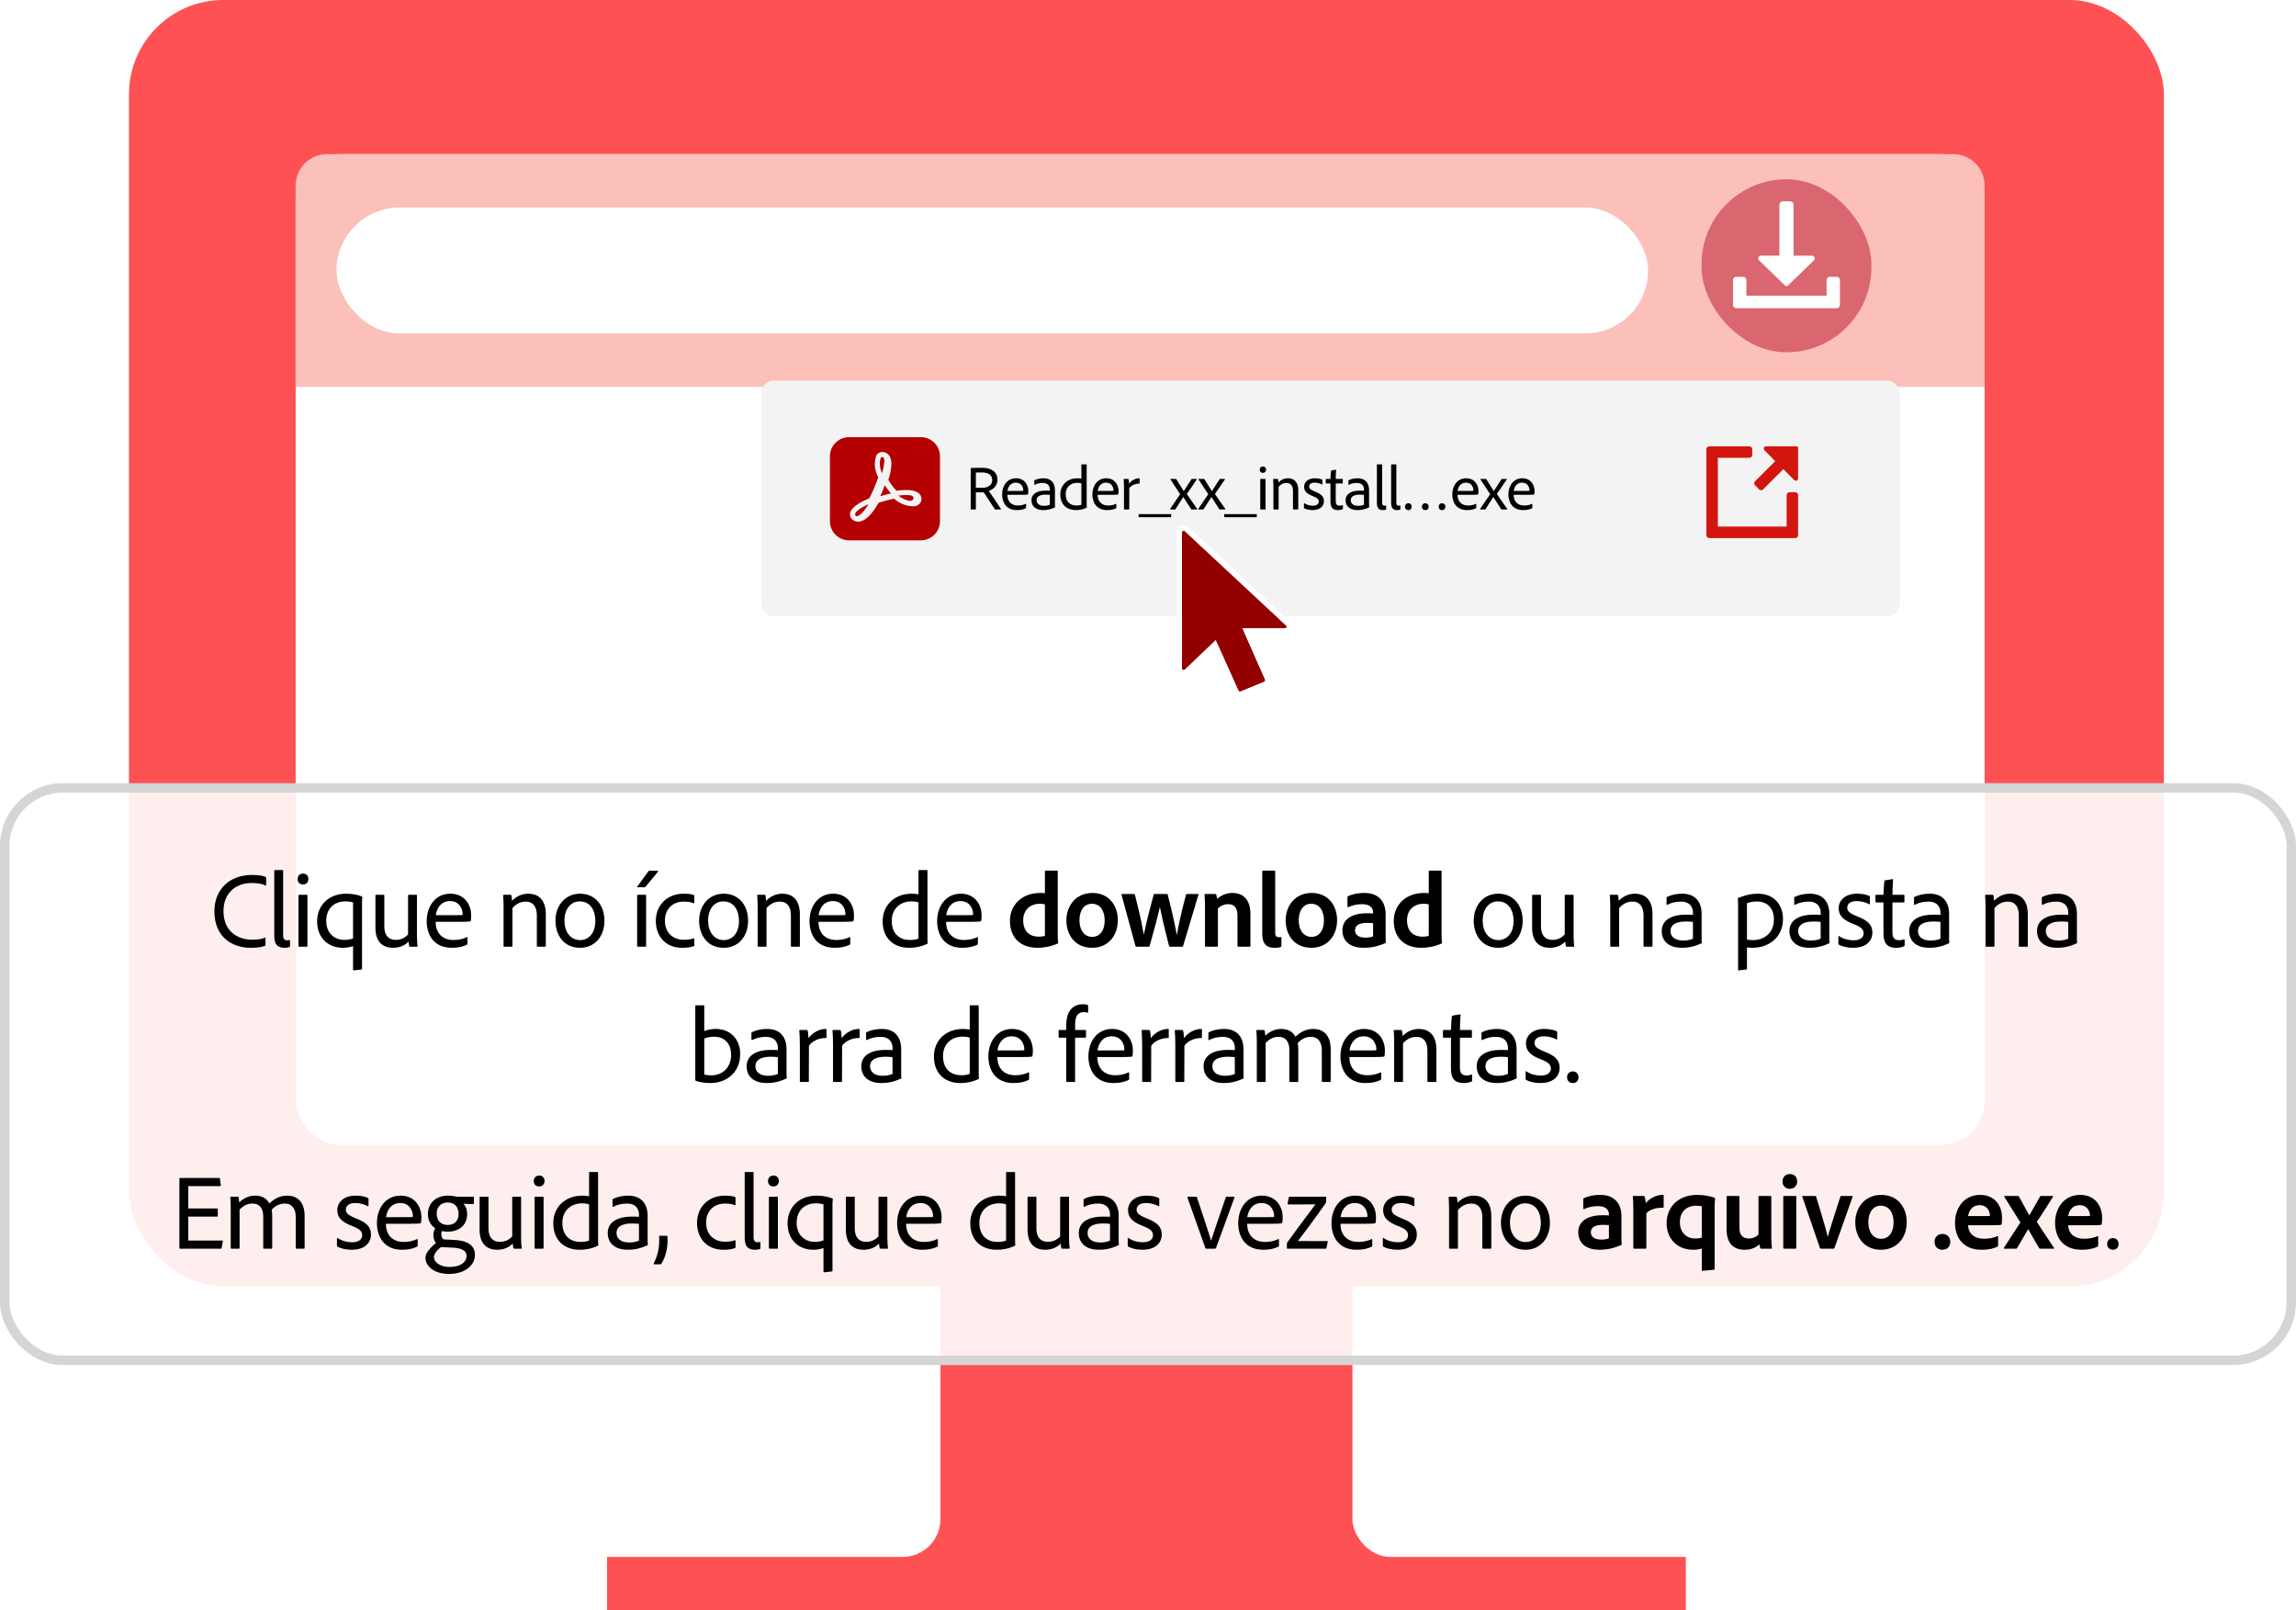 <svg width="730" height="512" viewBox="0 0 730 512" fill="none" xmlns="http://www.w3.org/2000/svg">
<g clip-path="url(#clip0_817_2148)">
<rect width="730" height="512" fill="white"/>
<rect x="291" y="405" width="151" height="107" fill="#FE5154"/>
<rect x="193" y="487" width="343" height="25" fill="#FE5154"/>
<rect x="164" y="389" width="135" height="106" rx="12" fill="white"/>
<rect x="430" y="389" width="135" height="106" rx="12" fill="white"/>
<rect x="41" width="647" height="409" rx="30" fill="#FE5154"/>
<rect x="94" y="49" width="537" height="315" rx="14" fill="white"/>
<path d="M94 59C94 53.477 98.477 49 104 49H621C626.523 49 631 53.477 631 59V123H94V59Z" fill="#FCC0BB"/>
<rect x="541" y="57" width="54" height="55" rx="27" fill="#DA6670"/>
<path d="M583.938 88H581.812C581.531 88 581.26 88.105 581.061 88.293C580.862 88.48 580.75 88.735 580.75 89V94H555.25V89C555.25 88.735 555.138 88.48 554.939 88.293C554.74 88.105 554.469 88 554.188 88H552.062C551.781 88 551.51 88.105 551.311 88.293C551.112 88.48 551 88.735 551 89V97C551 97.265 551.112 97.52 551.311 97.707C551.51 97.895 551.781 98 552.062 98H583.938C584.219 98 584.49 97.895 584.689 97.707C584.888 97.52 585 97.265 585 97V89C585 88.735 584.888 88.48 584.689 88.293C584.49 88.105 584.219 88 583.938 88Z" fill="white"/>
<path d="M567.605 90.846C567.71 90.945 567.852 91 567.999 91C568.146 91 568.287 90.945 568.393 90.846L576.775 82.718C576.921 82.562 577.001 82.36 577 82.15C577 81.921 576.905 81.701 576.736 81.539C576.568 81.377 576.339 81.286 576.1 81.286H570.25V65.08C570.25 64.794 570.131 64.519 569.92 64.316C569.71 64.114 569.423 64 569.125 64H566.875C566.577 64 566.29 64.114 566.08 64.316C565.869 64.519 565.75 64.794 565.75 65.08V81.281H559.9C559.661 81.281 559.432 81.372 559.264 81.534C559.095 81.696 559 81.916 559 82.145C558.999 82.354 559.079 82.557 559.225 82.713L567.605 90.846Z" fill="white"/>
<rect x="107" y="66" width="417" height="40" rx="20" fill="white"/>
<g filter="url(#filter0_d_817_2148)">
<rect x="242" y="117" width="362" height="74.97" rx="4" fill="#F3F3F3"/>
</g>
<path fill-rule="evenodd" clip-rule="evenodd" d="M281.173 146.542C281.173 145.982 281.051 145.312 280.496 145.312C280.39 145.318 280.288 145.351 280.199 145.408C280.11 145.466 280.038 145.546 279.989 145.64C279.535 147.238 279.697 148.948 280.445 150.431C280.854 149.172 281.098 147.865 281.173 146.542Z" fill="#B40000"/>
<path fill-rule="evenodd" clip-rule="evenodd" d="M281.318 154.276C281.085 154.913 280.832 155.564 280.562 156.215C280.358 156.708 280.123 157.226 279.867 157.749C280.348 157.603 280.83 157.465 281.304 157.34C281.964 157.166 282.615 157.012 283.245 156.88L283.296 156.868C282.816 156.341 282.366 155.787 281.95 155.208C281.734 154.908 281.523 154.598 281.318 154.276Z" fill="#B40000"/>
<path fill-rule="evenodd" clip-rule="evenodd" d="M289.55 157.5C289.032 157.411 288.506 157.371 287.981 157.379C287.192 157.381 286.405 157.442 285.626 157.561C286.555 158.325 287.642 158.875 288.808 159.172C288.973 159.213 289.141 159.234 289.311 159.235C289.906 159.235 290.34 158.962 290.422 158.542C290.554 157.858 290.022 157.598 289.55 157.5Z" fill="#B40000"/>
<path fill-rule="evenodd" clip-rule="evenodd" d="M292.785 138.99H269.947C268.335 138.99 266.79 139.63 265.651 140.769C264.511 141.909 263.871 143.454 263.871 145.065V165.717C263.871 167.328 264.511 168.874 265.651 170.013C266.79 171.152 268.335 171.793 269.947 171.793H292.785C294.396 171.793 295.942 171.152 297.081 170.013C298.221 168.874 298.861 167.328 298.861 165.717V145.065C298.861 143.454 298.221 141.909 297.081 140.769C295.942 139.63 294.396 138.99 292.785 138.99ZM292.844 159.429C292.619 159.949 292.23 160.38 291.735 160.656C291.241 160.932 290.669 161.038 290.109 160.956C287.947 160.871 285.885 160.02 284.292 158.554C283.499 158.703 282.654 158.895 281.774 159.128C280.959 159.344 280.142 159.588 279.343 159.856C277.071 163.835 274.894 165.852 272.869 165.852C272.167 165.869 271.483 165.62 270.957 165.154C270.682 164.904 270.475 164.588 270.357 164.235C270.239 163.883 270.213 163.505 270.282 163.14C270.671 161.064 274.195 159.317 276.386 158.419C276.938 157.402 277.438 156.357 277.883 155.288C278.398 154.049 278.829 152.916 279.229 151.739C278.651 150.693 278.296 149.539 278.186 148.35C278.076 147.16 278.214 145.961 278.592 144.827C278.789 144.49 279.069 144.209 279.406 144.012C279.743 143.814 280.124 143.707 280.515 143.7C282.28 143.7 283.42 145.188 283.42 147.49C283.34 149.226 283.01 150.942 282.442 152.584C282.749 153.108 283.086 153.626 283.448 154.127C283.928 154.8 284.462 155.433 285.042 156.021C288.661 155.489 291.244 155.841 292.39 157.071C292.673 157.386 292.864 157.771 292.944 158.187C293.024 158.602 292.989 159.032 292.844 159.429Z" fill="#B40000"/>
<path fill-rule="evenodd" clip-rule="evenodd" d="M271.868 163.438C271.848 163.537 271.855 163.639 271.889 163.734C271.924 163.829 271.983 163.913 272.062 163.977C272.165 164.069 272.3 164.118 272.438 164.112C273.282 164.112 274.726 162.619 276.193 160.257C273.7 161.371 272.029 162.591 271.868 163.438Z" fill="#B40000"/>
<path d="M310.15 161.98H308.75C308.67 161.98 308.63 161.96 308.63 161.86V148.94C308.63 148.84 308.65 148.78 308.75 148.78C309.87 148.74 310.89 148.72 312.23 148.72C315.17 148.72 317.13 149.98 317.13 152.54C317.13 154.42 315.85 155.58 314.37 156.08C315.05 157.02 317.73 160.96 318.25 161.82C318.29 161.9 318.29 161.98 318.19 161.98H316.51C316.39 161.98 316.35 161.96 316.29 161.9C315.67 160.96 314.01 158.4 313.01 156.86C312.85 156.62 312.75 156.54 312.55 156.54H310.27V161.86C310.27 161.94 310.23 161.98 310.15 161.98ZM310.27 155.08H312.41C314.31 155.08 315.47 154.1 315.47 152.62C315.47 151.1 314.31 150.2 312.17 150.2C311.41 150.2 310.67 150.22 310.27 150.24V155.08ZM324.662 157.32H320.302C320.282 159.22 321.382 160.72 323.642 160.72C324.522 160.72 325.362 160.56 326.142 160.18C326.202 160.14 326.242 160.18 326.242 160.26V161.4C326.242 161.52 326.202 161.56 326.142 161.6C325.462 161.94 324.582 162.18 323.322 162.18C319.862 162.18 318.622 159.64 318.622 157.2C318.622 154.4 320.262 152.06 323.042 152.06C325.902 152.06 326.942 154.38 326.942 156.08C326.942 156.58 326.902 156.94 326.862 157.12C326.862 157.18 326.802 157.24 326.722 157.24C326.422 157.3 325.542 157.32 324.662 157.32ZM320.322 156.08H324.042C325.022 156.08 325.262 156.06 325.322 156.04C325.342 155.98 325.342 155.88 325.342 155.82C325.342 155.1 324.862 153.44 322.982 153.44C321.322 153.44 320.502 154.74 320.322 156.08ZM333.789 160.48V157.34C333.509 157.3 333.069 157.26 332.469 157.26C330.529 157.26 329.589 157.92 329.589 159.04C329.589 159.94 330.209 160.82 331.969 160.82C332.609 160.82 333.209 160.72 333.789 160.48ZM335.409 155.82V160.28C335.409 160.62 335.409 160.92 335.449 161.24C335.449 161.28 335.449 161.3 335.409 161.32C333.969 162 332.829 162.18 331.669 162.18C329.549 162.18 327.949 161.14 327.949 159.04C327.949 156.92 329.929 155.98 332.409 155.98C333.149 155.98 333.569 156 333.789 156.02V155.54C333.789 154.92 333.489 153.54 331.529 153.54C330.569 153.54 329.689 153.76 328.989 154.14C328.929 154.16 328.849 154.14 328.849 154.04V152.82C328.849 152.74 328.889 152.7 328.949 152.66C329.729 152.28 330.729 152.06 331.789 152.06C334.349 152.06 335.409 153.74 335.409 155.82ZM342.063 162.18C339.283 162.18 337.123 160.5 337.123 157.2C337.123 154.26 339.303 152.06 342.563 152.06C343.123 152.06 343.443 152.12 343.823 152.18V147.76C343.823 147.66 343.863 147.64 343.943 147.64H345.383C345.483 147.64 345.503 147.68 345.503 147.74V160.34C345.503 160.62 345.503 160.96 345.543 161.3C345.543 161.38 345.523 161.4 345.443 161.44C344.303 161.98 343.183 162.18 342.063 162.18ZM343.823 160.46V153.7C343.503 153.56 343.023 153.5 342.523 153.5C340.243 153.5 338.823 155.04 338.823 157.12C338.823 159.72 340.463 160.72 342.223 160.72C342.743 160.72 343.363 160.66 343.823 160.46ZM353.352 157.32H348.992C348.972 159.22 350.072 160.72 352.332 160.72C353.212 160.72 354.052 160.56 354.832 160.18C354.892 160.14 354.932 160.18 354.932 160.26V161.4C354.932 161.52 354.892 161.56 354.832 161.6C354.152 161.94 353.272 162.18 352.012 162.18C348.552 162.18 347.312 159.64 347.312 157.2C347.312 154.4 348.952 152.06 351.732 152.06C354.592 152.06 355.632 154.38 355.632 156.08C355.632 156.58 355.592 156.94 355.552 157.12C355.552 157.18 355.492 157.24 355.412 157.24C355.112 157.3 354.232 157.32 353.352 157.32ZM349.012 156.08H352.732C353.712 156.08 353.952 156.06 354.012 156.04C354.032 155.98 354.032 155.88 354.032 155.82C354.032 155.1 353.552 153.44 351.672 153.44C350.012 153.44 349.192 154.74 349.012 156.08ZM357.36 152.26H358.64C358.76 152.26 358.78 152.3 358.82 152.4C358.9 152.64 358.96 153.34 358.98 153.78C359.68 152.82 360.92 152.06 362.2 152.06C362.3 152.06 362.34 152.08 362.34 152.2V153.64C362.34 153.74 362.32 153.76 362.2 153.76C360.82 153.74 359.56 154.42 359.06 155.22L359.04 161.86C359.04 161.96 359 161.98 358.92 161.98H357.5C357.4 161.98 357.36 161.94 357.36 161.84V154.94C357.36 154.1 357.32 152.94 357.26 152.38C357.26 152.3 357.28 152.26 357.36 152.26ZM362.027 163.46H372.367V164.44H362.027V163.46ZM375.219 157.12L372.119 152.42C372.059 152.34 372.099 152.26 372.179 152.26H373.819C373.939 152.26 373.979 152.3 374.019 152.38L376.359 156.14H376.379L378.819 152.36C378.859 152.28 378.899 152.26 378.979 152.26H380.459C380.539 152.26 380.579 152.32 380.519 152.4C379.739 153.56 378.219 155.84 377.339 157.04C378.139 158.24 379.959 160.88 380.659 161.84C380.719 161.9 380.679 161.98 380.579 161.98H378.899C378.799 161.98 378.739 161.94 378.699 161.86L376.239 158.02H376.219L373.739 161.88C373.699 161.96 373.679 161.98 373.579 161.98H372.099C371.999 161.98 371.959 161.92 372.019 161.84C372.939 160.52 374.299 158.42 375.219 157.12ZM384.157 157.12L381.057 152.42C380.997 152.34 381.037 152.26 381.117 152.26H382.757C382.877 152.26 382.917 152.3 382.957 152.38L385.297 156.14H385.317L387.757 152.36C387.797 152.28 387.837 152.26 387.917 152.26H389.397C389.477 152.26 389.517 152.32 389.457 152.4C388.677 153.56 387.157 155.84 386.277 157.04C387.077 158.24 388.897 160.88 389.597 161.84C389.657 161.9 389.617 161.98 389.517 161.98H387.837C387.737 161.98 387.677 161.94 387.637 161.86L385.177 158.02H385.157L382.677 161.88C382.637 161.96 382.617 161.98 382.517 161.98H381.037C380.937 161.98 380.897 161.92 380.957 161.84C381.877 160.52 383.237 158.42 384.157 157.12ZM389.252 163.46H399.592V164.44H389.252V163.46ZM400.684 161.82V152.4C400.684 152.3 400.724 152.26 400.824 152.26H402.244C402.324 152.26 402.364 152.28 402.364 152.38V161.84C402.364 161.94 402.344 161.98 402.224 161.98H400.844C400.744 161.98 400.684 161.94 400.684 161.82ZM401.524 150.34C400.904 150.34 400.524 149.92 400.524 149.32C400.524 148.72 400.944 148.3 401.544 148.3C402.184 148.3 402.544 148.74 402.544 149.32C402.544 149.92 402.144 150.34 401.524 150.34ZM404.876 161.84V154.52C404.876 153.84 404.836 152.72 404.796 152.38C404.796 152.3 404.816 152.26 404.916 152.26H406.156C406.256 152.26 406.296 152.3 406.336 152.38C406.396 152.56 406.416 152.94 406.456 153.38C407.336 152.5 408.356 152.06 409.516 152.06C410.936 152.06 412.776 152.76 412.776 155.92V161.84C412.776 161.94 412.736 161.98 412.636 161.98H411.236C411.136 161.98 411.096 161.94 411.096 161.82V156.08C411.096 154.56 410.436 153.54 409.036 153.54C408.016 153.54 407.176 154 406.536 154.76V161.84C406.536 161.94 406.516 161.98 406.416 161.98H404.996C404.916 161.98 404.876 161.94 404.876 161.84ZM420.317 154.02C419.757 153.68 418.837 153.44 417.997 153.44C416.677 153.44 416.237 154.08 416.237 154.68C416.237 155.28 416.597 155.7 418.097 156.3C420.117 157.08 420.937 157.9 420.937 159.32C420.937 161.16 419.437 162.18 417.357 162.18C416.257 162.18 415.257 161.94 414.677 161.6C414.617 161.56 414.577 161.52 414.577 161.42V160.08C414.577 159.98 414.637 159.94 414.697 159.98C415.497 160.54 416.517 160.78 417.397 160.78C418.677 160.78 419.297 160.22 419.297 159.48C419.297 158.74 418.857 158.3 417.477 157.76C415.477 157 414.637 156.18 414.637 154.76C414.637 153.32 415.857 152.06 418.037 152.06C419.137 152.06 419.957 152.26 420.377 152.5C420.477 152.54 420.477 152.62 420.477 152.7V153.92C420.477 154.02 420.417 154.08 420.317 154.02ZM426.972 160.68V161.7C426.972 161.78 426.952 161.86 426.852 161.9C426.392 162.1 425.892 162.18 425.352 162.18C423.892 162.18 423.012 161.48 423.012 159.56V153.7H421.652C421.532 153.68 421.512 153.64 421.512 153.54V152.4C421.512 152.3 421.552 152.26 421.652 152.26H423.012C423.032 151.52 423.112 150.14 423.192 149.7C423.212 149.62 423.252 149.58 423.332 149.56L424.692 149.34C424.772 149.32 424.812 149.34 424.812 149.42C424.752 150.12 424.692 151.28 424.692 152.26H426.812C426.892 152.26 426.932 152.3 426.932 152.4V153.58C426.932 153.66 426.892 153.7 426.812 153.7H424.692V159.32C424.692 160.24 425.032 160.76 425.912 160.76C426.212 160.76 426.512 160.72 426.852 160.6C426.912 160.58 426.972 160.58 426.972 160.68ZM433.665 160.48V157.34C433.385 157.3 432.945 157.26 432.345 157.26C430.405 157.26 429.465 157.92 429.465 159.04C429.465 159.94 430.085 160.82 431.845 160.82C432.485 160.82 433.085 160.72 433.665 160.48ZM435.285 155.82V160.28C435.285 160.62 435.285 160.92 435.325 161.24C435.325 161.28 435.325 161.3 435.285 161.32C433.845 162 432.705 162.18 431.545 162.18C429.425 162.18 427.825 161.14 427.825 159.04C427.825 156.92 429.805 155.98 432.285 155.98C433.025 155.98 433.445 156 433.665 156.02V155.54C433.665 154.92 433.365 153.54 431.405 153.54C430.445 153.54 429.565 153.76 428.865 154.14C428.805 154.16 428.725 154.14 428.725 154.04V152.82C428.725 152.74 428.765 152.7 428.825 152.66C429.605 152.28 430.605 152.06 431.665 152.06C434.225 152.06 435.285 153.74 435.285 155.82ZM437.778 159.96V147.76C437.778 147.66 437.818 147.64 437.918 147.64H439.318C439.418 147.64 439.438 147.68 439.438 147.76V159.82C439.438 160.6 439.758 160.78 440.238 160.78C440.378 160.78 440.458 160.76 440.638 160.72C440.698 160.72 440.718 160.76 440.718 160.84V161.88C440.718 161.98 440.698 162 440.618 162.04C440.438 162.12 440.118 162.18 439.698 162.18C438.718 162.18 437.778 161.84 437.778 159.96ZM442.302 159.96V147.76C442.302 147.66 442.342 147.64 442.442 147.64H443.842C443.942 147.64 443.962 147.68 443.962 147.76V159.82C443.962 160.6 444.282 160.78 444.762 160.78C444.902 160.78 444.982 160.76 445.162 160.72C445.222 160.72 445.242 160.76 445.242 160.84V161.88C445.242 161.98 445.222 162 445.142 162.04C444.962 162.12 444.642 162.18 444.222 162.18C443.242 162.18 442.302 161.84 442.302 159.96ZM458.484 162.18C457.844 162.18 457.404 161.76 457.404 161.08C457.404 160.46 457.844 160 458.484 160C459.124 160 459.564 160.46 459.564 161.08C459.564 161.74 459.144 162.18 458.484 162.18ZM447.764 162.18C447.144 162.18 446.704 161.76 446.704 161.08C446.704 160.46 447.124 160 447.764 160C448.424 160 448.844 160.46 448.844 161.08C448.844 161.74 448.444 162.18 447.764 162.18ZM453.164 162.18C452.524 162.18 452.084 161.76 452.084 161.08C452.084 160.46 452.524 160 453.164 160C453.804 160 454.244 160.46 454.244 161.08C454.244 161.74 453.844 162.18 453.164 162.18ZM467.784 157.32H463.424C463.404 159.22 464.504 160.72 466.764 160.72C467.644 160.72 468.484 160.56 469.264 160.18C469.324 160.14 469.364 160.18 469.364 160.26V161.4C469.364 161.52 469.324 161.56 469.264 161.6C468.584 161.94 467.704 162.18 466.444 162.18C462.984 162.18 461.744 159.64 461.744 157.2C461.744 154.4 463.384 152.06 466.164 152.06C469.024 152.06 470.064 154.38 470.064 156.08C470.064 156.58 470.024 156.94 469.984 157.12C469.984 157.18 469.924 157.24 469.844 157.24C469.544 157.3 468.664 157.32 467.784 157.32ZM463.444 156.08H467.164C468.144 156.08 468.384 156.06 468.444 156.04C468.464 155.98 468.464 155.88 468.464 155.82C468.464 155.1 467.984 153.44 466.104 153.44C464.444 153.44 463.624 154.74 463.444 156.08ZM473.787 157.12L470.687 152.42C470.627 152.34 470.667 152.26 470.747 152.26H472.387C472.507 152.26 472.547 152.3 472.587 152.38L474.927 156.14H474.947L477.387 152.36C477.427 152.28 477.467 152.26 477.547 152.26H479.027C479.107 152.26 479.147 152.32 479.087 152.4C478.307 153.56 476.787 155.84 475.907 157.04C476.707 158.24 478.527 160.88 479.227 161.84C479.287 161.9 479.247 161.98 479.147 161.98H477.467C477.367 161.98 477.307 161.94 477.267 161.86L474.807 158.02H474.787L472.307 161.88C472.267 161.96 472.247 161.98 472.147 161.98H470.667C470.567 161.98 470.527 161.92 470.587 161.84C471.507 160.52 472.867 158.42 473.787 157.12ZM485.622 157.32H481.262C481.242 159.22 482.342 160.72 484.602 160.72C485.482 160.72 486.322 160.56 487.102 160.18C487.162 160.14 487.202 160.18 487.202 160.26V161.4C487.202 161.52 487.162 161.56 487.102 161.6C486.422 161.94 485.542 162.18 484.282 162.18C480.822 162.18 479.582 159.64 479.582 157.2C479.582 154.4 481.222 152.06 484.002 152.06C486.862 152.06 487.902 154.38 487.902 156.08C487.902 156.58 487.862 156.94 487.822 157.12C487.822 157.18 487.762 157.24 487.682 157.24C487.382 157.3 486.502 157.32 485.622 157.32ZM481.282 156.08H485.002C485.982 156.08 486.222 156.06 486.282 156.04C486.302 155.98 486.302 155.88 486.302 155.82C486.302 155.1 485.822 153.44 483.942 153.44C482.282 153.44 481.462 154.74 481.282 156.08Z" fill="black"/>
<path d="M570.783 156.485H568.961C568.719 156.485 568.488 156.581 568.317 156.751C568.146 156.922 568.05 157.154 568.05 157.396V167.419H546.181V145.55H556.204C556.446 145.55 556.678 145.454 556.849 145.283C557.019 145.113 557.115 144.881 557.115 144.639V142.817C557.115 142.575 557.019 142.343 556.849 142.172C556.678 142.002 556.446 141.906 556.204 141.906H543.448C543.206 141.906 542.974 142.002 542.803 142.172C542.632 142.343 542.536 142.575 542.536 142.817V170.152C542.536 170.394 542.632 170.626 542.803 170.797C542.974 170.968 543.206 171.064 543.448 171.064H570.783C571.025 171.064 571.257 170.968 571.428 170.797C571.599 170.626 571.695 170.394 571.695 170.152V157.396C571.695 157.154 571.599 156.922 571.428 156.751C571.257 156.581 571.025 156.485 570.783 156.485Z" fill="#D31510"/>
<path d="M571.238 141.906H561.447C561.261 141.916 561.086 141.998 560.958 142.133C560.83 142.269 560.759 142.448 560.76 142.634C560.76 142.729 560.779 142.824 560.815 142.911C560.852 142.999 560.906 143.078 560.974 143.145L564.424 146.598L558.007 153.015C557.922 153.099 557.855 153.2 557.809 153.31C557.763 153.421 557.74 153.539 557.74 153.659C557.74 153.779 557.763 153.897 557.809 154.008C557.855 154.118 557.922 154.219 558.006 154.303L559.295 155.593C559.466 155.763 559.698 155.859 559.94 155.859C560.181 155.859 560.413 155.763 560.584 155.593L567.001 149.176L570.451 152.625C570.518 152.693 570.598 152.748 570.686 152.785C570.774 152.822 570.869 152.84 570.965 152.84C571.151 152.84 571.331 152.769 571.466 152.641C571.602 152.514 571.683 152.339 571.694 152.153V142.361C571.694 142.24 571.646 142.124 571.561 142.039C571.475 141.954 571.359 141.906 571.238 141.906Z" fill="#D31510"/>
<g filter="url(#filter1_d_817_2148)">
<path d="M394.235 215.889C394.027 215.889 393.827 215.773 393.741 215.578L386.531 199.555L376.708 208.914C376.554 209.061 376.324 209.105 376.124 209.027C375.923 208.948 375.791 208.761 375.791 208.553V165.218C375.791 165.013 375.92 164.825 376.12 164.747C376.321 164.669 376.55 164.709 376.704 164.853L408.937 194.88C409.094 195.027 409.141 195.245 409.058 195.44C408.976 195.631 408.779 195.757 408.561 195.757H395.044L402.254 212.108C402.368 212.367 402.243 212.664 401.971 212.777L394.45 215.848C394.382 215.875 394.31 215.889 394.239 215.889H394.235Z" fill="#930000"/>
<path d="M376.328 164.706C376.464 164.706 376.6 164.757 376.704 164.853L408.937 194.88C409.094 195.027 409.141 195.245 409.058 195.44C408.976 195.631 408.779 195.757 408.561 195.757H395.044L402.254 212.108C402.368 212.367 402.243 212.664 401.971 212.777L394.45 215.848C394.382 215.875 394.31 215.889 394.239 215.889C394.031 215.889 393.83 215.773 393.744 215.578L386.535 199.555L376.711 208.914C376.607 209.013 376.471 209.064 376.331 209.064C376.263 209.064 376.192 209.051 376.127 209.027C375.927 208.948 375.794 208.761 375.794 208.553V165.218C375.794 165.013 375.923 164.826 376.124 164.747C376.192 164.72 376.263 164.706 376.331 164.706M376.328 163C376.016 163 375.715 163.058 375.425 163.174C374.559 163.522 374 164.324 374 165.218V208.553C374 209.453 374.562 210.255 375.436 210.6C375.719 210.713 376.02 210.771 376.328 210.771C376.951 210.771 377.535 210.539 377.975 210.119L385.93 202.54L392.097 216.251C392.466 217.066 393.304 217.595 394.239 217.595C394.554 217.595 394.862 217.533 395.152 217.417L402.676 214.347C403.847 213.869 404.399 212.569 403.905 211.45L397.741 197.466H408.564C409.513 197.466 410.362 196.924 410.72 196.088C411.078 195.249 410.871 194.297 410.19 193.662L377.954 163.631C377.517 163.225 376.937 163 376.328 163Z" fill="white"/>
</g>
<rect x="1.5" y="250.5" width="727" height="182" rx="18.5" fill="white" fill-opacity="0.9" stroke="#D5D5D5" stroke-width="3"/>
<path d="M84.415 298.28V300.354C84.415 300.524 84.381 300.66 84.245 300.694C83.123 301.17 81.559 301.34 79.655 301.34C73.977 301.34 68.163 298.042 68.163 289.712C68.163 282.912 72.855 278.186 80.097 278.186C82.375 278.186 83.701 278.424 84.449 278.798C84.551 278.832 84.619 278.934 84.619 279.07V281.348C84.619 281.552 84.483 281.552 84.381 281.518C83.429 281.008 81.899 280.736 80.029 280.736C74.691 280.736 71.053 284.204 71.053 289.644C71.053 296.75 76.391 298.756 79.961 298.756C81.695 298.756 82.953 298.62 84.211 298.144C84.347 298.11 84.415 298.11 84.415 298.28ZM87.2 297.566V276.826C87.2 276.656 87.268 276.622 87.438 276.622H89.818C89.988 276.622 90.022 276.69 90.022 276.826V297.328C90.022 298.654 90.566 298.96 91.382 298.96C91.62 298.96 91.756 298.926 92.062 298.858C92.164 298.858 92.198 298.926 92.198 299.062V300.83C92.198 301 92.164 301.034 92.028 301.102C91.722 301.238 91.178 301.34 90.464 301.34C88.798 301.34 87.2 300.762 87.2 297.566ZM94.891 300.728V284.714C94.891 284.544 94.959 284.476 95.129 284.476H97.543C97.679 284.476 97.747 284.51 97.747 284.68V300.762C97.747 300.932 97.713 301 97.509 301H95.163C94.993 301 94.891 300.932 94.891 300.728ZM96.319 281.212C95.265 281.212 94.619 280.498 94.619 279.478C94.619 278.458 95.333 277.744 96.353 277.744C97.441 277.744 98.053 278.492 98.053 279.478C98.053 280.498 97.373 281.212 96.319 281.212ZM108.988 301.34C104.568 301.34 100.828 298.382 100.828 292.942C100.828 287.876 104.466 284.136 110.076 284.136C112.286 284.136 114.02 284.578 115.108 285.054C115.21 285.088 115.21 285.122 115.21 285.224C115.142 285.802 115.108 286.55 115.108 286.822V308.038C115.108 308.174 115.04 308.208 114.904 308.242C114.054 308.344 112.558 308.514 112.422 308.514C112.32 308.514 112.252 308.446 112.252 308.31V300.796C111.164 301.17 110.076 301.34 108.988 301.34ZM112.252 298.348V286.924C111.538 286.686 110.722 286.584 109.804 286.584C106.03 286.584 103.718 289.1 103.718 292.772C103.718 296.92 106.608 298.824 109.396 298.824C110.552 298.824 111.436 298.688 112.252 298.348ZM132.562 284.68V297.396C132.562 299.198 132.664 300.048 132.766 300.796C132.766 300.932 132.732 301 132.562 301H130.386C130.216 301 130.182 300.966 130.114 300.83C130.012 300.456 129.944 299.844 129.91 299.368C128.482 300.83 126.68 301.34 124.98 301.34C122.09 301.34 119.37 299.878 119.37 294.948V284.68C119.37 284.51 119.438 284.476 119.608 284.476H122.022C122.158 284.476 122.192 284.544 122.192 284.68V294.608C122.192 297.226 123.416 298.824 125.796 298.824C127.428 298.824 128.72 298.212 129.74 297.09V284.68C129.74 284.544 129.808 284.476 129.978 284.476H132.358C132.562 284.476 132.562 284.544 132.562 284.68ZM145.935 293.078H138.523C138.489 296.308 140.359 298.858 144.201 298.858C145.697 298.858 147.125 298.586 148.451 297.94C148.553 297.872 148.621 297.94 148.621 298.076V300.014C148.621 300.218 148.553 300.286 148.451 300.354C147.295 300.932 145.799 301.34 143.657 301.34C137.775 301.34 135.667 297.022 135.667 292.874C135.667 288.114 138.455 284.136 143.181 284.136C148.043 284.136 149.811 288.08 149.811 290.97C149.811 291.82 149.743 292.432 149.675 292.738C149.675 292.84 149.573 292.942 149.437 292.942C148.927 293.044 147.431 293.078 145.935 293.078ZM138.557 290.97H144.881C146.547 290.97 146.955 290.936 147.057 290.902C147.091 290.8 147.091 290.63 147.091 290.528C147.091 289.304 146.275 286.482 143.079 286.482C140.257 286.482 138.863 288.692 138.557 290.97ZM160.109 300.762V288.318C160.109 287.162 160.041 285.258 159.973 284.68C159.973 284.544 160.007 284.476 160.177 284.476H162.285C162.455 284.476 162.523 284.544 162.591 284.68C162.693 284.986 162.727 285.632 162.795 286.38C164.291 284.884 166.025 284.136 167.997 284.136C170.411 284.136 173.539 285.326 173.539 290.698V300.762C173.539 300.932 173.471 301 173.301 301H170.921C170.751 301 170.683 300.932 170.683 300.728V290.97C170.683 288.386 169.561 286.652 167.181 286.652C165.447 286.652 164.019 287.434 162.931 288.726V300.762C162.931 300.932 162.897 301 162.727 301H160.313C160.177 301 160.109 300.932 160.109 300.762ZM184.424 284.136C189.218 284.136 192.176 287.808 192.176 292.704C192.176 297.872 188.98 301.34 184.424 301.34C178.95 301.34 176.604 296.92 176.604 292.738C176.604 287.944 179.664 284.136 184.424 284.136ZM184.288 286.584C181.432 286.584 179.46 289.032 179.46 292.67C179.46 296.138 181.262 298.892 184.492 298.892C186.906 298.892 189.286 296.988 189.286 292.772C189.286 289.61 187.824 286.584 184.288 286.584ZM202.573 300.728V284.714C202.573 284.544 202.641 284.476 202.811 284.476H205.225C205.361 284.476 205.429 284.51 205.429 284.68V300.762C205.429 300.932 205.395 301 205.191 301H202.845C202.675 301 202.573 300.932 202.573 300.728ZM202.573 281.926L206.109 277.098C206.177 276.928 206.279 276.86 206.381 276.86H209.101C209.271 276.86 209.339 276.962 209.237 277.098L205.225 281.96C205.157 282.062 205.055 282.096 204.919 282.096H202.675C202.573 282.096 202.539 282.028 202.573 281.926ZM220.75 298.45V300.558C220.75 300.694 220.75 300.762 220.614 300.796C219.492 301.238 218.166 301.34 216.908 301.34C211.366 301.34 208.51 297.396 208.51 292.806C208.51 287.842 212.046 284.136 217.384 284.136C219.118 284.136 220.07 284.34 220.614 284.578C220.75 284.646 220.75 284.714 220.75 284.884V287.026C220.75 287.196 220.648 287.196 220.512 287.162C219.662 286.822 218.778 286.652 217.384 286.652C213.882 286.652 211.4 288.998 211.4 292.704C211.4 296.784 214.222 298.79 217.384 298.79C218.642 298.79 219.696 298.654 220.546 298.314C220.716 298.28 220.75 298.348 220.75 298.45ZM230.097 284.136C234.891 284.136 237.849 287.808 237.849 292.704C237.849 297.872 234.653 301.34 230.097 301.34C224.623 301.34 222.277 296.92 222.277 292.738C222.277 287.944 225.337 284.136 230.097 284.136ZM229.961 286.584C227.105 286.584 225.133 289.032 225.133 292.67C225.133 296.138 226.935 298.892 230.165 298.892C232.579 298.892 234.959 296.988 234.959 292.772C234.959 289.61 233.497 286.584 229.961 286.584ZM240.887 300.762V288.318C240.887 287.162 240.819 285.258 240.751 284.68C240.751 284.544 240.785 284.476 240.955 284.476H243.063C243.233 284.476 243.301 284.544 243.369 284.68C243.471 284.986 243.505 285.632 243.573 286.38C245.069 284.884 246.803 284.136 248.775 284.136C251.189 284.136 254.317 285.326 254.317 290.698V300.762C254.317 300.932 254.249 301 254.079 301H251.699C251.529 301 251.461 300.932 251.461 300.728V290.97C251.461 288.386 250.339 286.652 247.959 286.652C246.225 286.652 244.797 287.434 243.709 288.726V300.762C243.709 300.932 243.675 301 243.505 301H241.091C240.955 301 240.887 300.932 240.887 300.762ZM267.65 293.078H260.238C260.204 296.308 262.074 298.858 265.916 298.858C267.412 298.858 268.84 298.586 270.166 297.94C270.268 297.872 270.336 297.94 270.336 298.076V300.014C270.336 300.218 270.268 300.286 270.166 300.354C269.01 300.932 267.514 301.34 265.372 301.34C259.49 301.34 257.382 297.022 257.382 292.874C257.382 288.114 260.17 284.136 264.896 284.136C269.758 284.136 271.526 288.08 271.526 290.97C271.526 291.82 271.458 292.432 271.39 292.738C271.39 292.84 271.288 292.942 271.152 292.942C270.642 293.044 269.146 293.078 267.65 293.078ZM260.272 290.97H266.596C268.262 290.97 268.67 290.936 268.772 290.902C268.806 290.8 268.806 290.63 268.806 290.528C268.806 289.304 267.99 286.482 264.794 286.482C261.972 286.482 260.578 288.692 260.272 290.97ZM289.032 301.34C284.306 301.34 280.634 298.484 280.634 292.874C280.634 287.876 284.34 284.136 289.882 284.136C290.834 284.136 291.378 284.238 292.024 284.34V276.826C292.024 276.656 292.092 276.622 292.228 276.622H294.676C294.846 276.622 294.88 276.69 294.88 276.792V298.212C294.88 298.688 294.88 299.266 294.948 299.844C294.948 299.98 294.914 300.014 294.778 300.082C292.84 301 290.936 301.34 289.032 301.34ZM292.024 298.416V286.924C291.48 286.686 290.664 286.584 289.814 286.584C285.938 286.584 283.524 289.202 283.524 292.738C283.524 297.158 286.312 298.858 289.304 298.858C290.188 298.858 291.242 298.756 292.024 298.416ZM308.222 293.078H300.81C300.776 296.308 302.646 298.858 306.488 298.858C307.984 298.858 309.412 298.586 310.738 297.94C310.84 297.872 310.908 297.94 310.908 298.076V300.014C310.908 300.218 310.84 300.286 310.738 300.354C309.582 300.932 308.086 301.34 305.944 301.34C300.062 301.34 297.954 297.022 297.954 292.874C297.954 288.114 300.742 284.136 305.468 284.136C310.33 284.136 312.098 288.08 312.098 290.97C312.098 291.82 312.03 292.432 311.962 292.738C311.962 292.84 311.86 292.942 311.724 292.942C311.214 293.044 309.718 293.078 308.222 293.078ZM300.844 290.97H307.168C308.834 290.97 309.242 290.936 309.344 290.902C309.378 290.8 309.378 290.63 309.378 290.528C309.378 289.304 308.562 286.482 305.366 286.482C302.544 286.482 301.15 288.692 300.844 290.97ZM329.807 301.34C324.877 301.34 321.103 298.484 321.103 292.772C321.103 287.842 324.775 283.898 330.759 283.898C331.235 283.898 331.643 283.932 332.221 284V277.03C332.221 276.86 332.289 276.792 332.425 276.792H336.131C336.301 276.792 336.301 276.86 336.301 276.996V297.532C336.301 298.212 336.369 299.096 336.437 299.708C336.437 299.878 336.403 299.946 336.233 300.014C334.023 300.966 331.847 301.34 329.807 301.34ZM332.221 297.532V287.57C331.779 287.4 331.235 287.332 330.623 287.332C327.597 287.332 325.319 289.27 325.319 292.568C325.319 296.274 327.529 297.804 330.249 297.804C330.929 297.804 331.609 297.736 332.221 297.532ZM347.316 283.898C352.552 283.898 355.408 287.876 355.408 292.534C355.408 297.804 352.042 301.34 347.248 301.34C341.57 301.34 339.054 296.954 339.054 292.636C339.054 287.808 342.216 283.898 347.316 283.898ZM347.112 287.332C344.834 287.332 343.202 289.338 343.202 292.568C343.202 295.696 344.732 297.872 347.316 297.872C349.424 297.872 351.226 296.138 351.226 292.636C351.226 289.814 350.002 287.332 347.112 287.332ZM375.799 301H372.059C371.821 301 371.753 300.898 371.685 300.694C369.713 293.112 369.135 290.086 368.795 288.42H368.761C367.979 291.82 367.129 295.084 365.531 300.728C365.463 300.932 365.361 301 365.157 301H361.451C361.111 301 361.077 300.932 361.009 300.728L356.589 284.51C356.521 284.34 356.623 284.238 356.827 284.238H360.567C360.737 284.238 360.805 284.272 360.839 284.442C362.879 292.432 363.389 295.662 363.627 297.022H363.695C363.967 295.832 364.545 292.738 366.789 284.51C366.823 284.306 366.857 284.238 367.095 284.238H371.005C371.175 284.238 371.243 284.306 371.277 284.442C373.385 292.738 373.861 295.764 374.133 297.124H374.201C374.609 295.084 375.119 291.684 377.091 284.442C377.125 284.306 377.227 284.238 377.397 284.238H380.831C380.967 284.238 381.103 284.306 381.035 284.476L376.173 300.728C376.071 300.932 376.037 301 375.799 301ZM383.115 300.728V288.148C383.115 286.992 383.047 285.156 382.979 284.476C382.979 284.306 383.013 284.238 383.217 284.238H386.311C386.549 284.238 386.651 284.306 386.719 284.476C386.821 284.782 386.889 285.224 386.957 285.768C388.419 284.544 390.051 283.898 391.887 283.898C394.437 283.898 397.565 285.19 397.565 290.63V300.694C397.565 300.932 397.463 301 397.293 301H393.757C393.553 301 393.451 300.898 393.451 300.694V291.004C393.451 288.76 392.499 287.468 390.527 287.468C389.167 287.468 388.045 287.978 387.229 288.862V300.728C387.229 300.898 387.127 301 386.957 301H383.387C383.183 301 383.115 300.898 383.115 300.728ZM401.332 296.954V277.064C401.332 276.894 401.434 276.792 401.638 276.792H405.14C405.344 276.792 405.446 276.894 405.446 277.064V296.58C405.446 297.634 405.82 297.974 406.636 297.974C406.908 297.974 406.976 297.974 407.282 297.94C407.384 297.906 407.418 297.974 407.418 298.144V300.694C407.418 300.932 407.384 300.966 407.214 301.068C406.84 301.238 406.228 301.34 405.276 301.34C403.1 301.34 401.332 300.524 401.332 296.954ZM417.028 283.898C422.264 283.898 425.12 287.876 425.12 292.534C425.12 297.804 421.754 301.34 416.96 301.34C411.282 301.34 408.766 296.954 408.766 292.636C408.766 287.808 411.928 283.898 417.028 283.898ZM416.824 287.332C414.546 287.332 412.914 289.338 412.914 292.568C412.914 295.696 414.444 297.872 417.028 297.872C419.136 297.872 420.938 296.138 420.938 292.636C420.938 289.814 419.714 287.332 416.824 287.332ZM436.572 297.702V293.52C436.062 293.452 435.484 293.418 434.702 293.418C432.016 293.418 430.826 294.302 430.826 295.764C430.826 297.022 431.71 298.11 434.158 298.11C435.042 298.11 435.824 298.008 436.572 297.702ZM440.55 290.63V297.532C440.55 298.28 440.55 298.96 440.618 299.674C440.618 299.742 440.618 299.776 440.55 299.81C437.762 301 435.79 301.34 433.478 301.34C429.772 301.34 426.814 299.606 426.814 295.764C426.814 292.16 430.044 290.358 434.464 290.358C435.484 290.358 436.266 290.392 436.572 290.426V290.018C436.572 289.236 436.13 287.468 433.138 287.468C431.438 287.468 429.942 287.808 428.684 288.42C428.582 288.454 428.412 288.42 428.412 288.216V285.258C428.412 285.088 428.446 285.02 428.616 284.918C430.078 284.238 431.948 283.898 433.784 283.898C438.51 283.898 440.55 286.856 440.55 290.63ZM451.845 301.34C446.915 301.34 443.141 298.484 443.141 292.772C443.141 287.842 446.813 283.898 452.797 283.898C453.273 283.898 453.681 283.932 454.259 284V277.03C454.259 276.86 454.327 276.792 454.463 276.792H458.169C458.339 276.792 458.339 276.86 458.339 276.996V297.532C458.339 298.212 458.407 299.096 458.475 299.708C458.475 299.878 458.441 299.946 458.271 300.014C456.061 300.966 453.885 301.34 451.845 301.34ZM454.259 297.532V287.57C453.817 287.4 453.273 287.332 452.661 287.332C449.635 287.332 447.357 289.27 447.357 292.568C447.357 296.274 449.567 297.804 452.287 297.804C452.967 297.804 453.647 297.736 454.259 297.532ZM476.373 284.136C481.167 284.136 484.125 287.808 484.125 292.704C484.125 297.872 480.929 301.34 476.373 301.34C470.899 301.34 468.553 296.92 468.553 292.738C468.553 287.944 471.613 284.136 476.373 284.136ZM476.237 286.584C473.381 286.584 471.409 289.032 471.409 292.67C471.409 296.138 473.211 298.892 476.441 298.892C478.855 298.892 481.235 296.988 481.235 292.772C481.235 289.61 479.773 286.584 476.237 286.584ZM500.32 284.68V297.396C500.32 299.198 500.422 300.048 500.524 300.796C500.524 300.932 500.49 301 500.32 301H498.144C497.974 301 497.94 300.966 497.872 300.83C497.77 300.456 497.702 299.844 497.668 299.368C496.24 300.83 494.438 301.34 492.738 301.34C489.848 301.34 487.128 299.878 487.128 294.948V284.68C487.128 284.51 487.196 284.476 487.366 284.476H489.78C489.916 284.476 489.95 284.544 489.95 284.68V294.608C489.95 297.226 491.174 298.824 493.554 298.824C495.186 298.824 496.478 298.212 497.498 297.09V284.68C497.498 284.544 497.566 284.476 497.736 284.476H500.116C500.32 284.476 500.32 284.544 500.32 284.68ZM511.974 300.762V288.318C511.974 287.162 511.906 285.258 511.838 284.68C511.838 284.544 511.872 284.476 512.042 284.476H514.15C514.32 284.476 514.388 284.544 514.456 284.68C514.558 284.986 514.592 285.632 514.66 286.38C516.156 284.884 517.89 284.136 519.862 284.136C522.276 284.136 525.404 285.326 525.404 290.698V300.762C525.404 300.932 525.336 301 525.166 301H522.786C522.616 301 522.548 300.932 522.548 300.728V290.97C522.548 288.386 521.426 286.652 519.046 286.652C517.312 286.652 515.884 287.434 514.796 288.726V300.762C514.796 300.932 514.762 301 514.592 301H512.178C512.042 301 511.974 300.932 511.974 300.762ZM538.262 298.45V293.112C537.786 293.044 537.038 292.976 536.018 292.976C532.72 292.976 531.122 294.098 531.122 296.002C531.122 297.532 532.176 299.028 535.168 299.028C536.256 299.028 537.276 298.858 538.262 298.45ZM541.016 290.528V298.11C541.016 298.688 541.016 299.198 541.084 299.742C541.084 299.81 541.084 299.844 541.016 299.878C538.568 301.034 536.63 301.34 534.658 301.34C531.054 301.34 528.334 299.572 528.334 296.002C528.334 292.398 531.7 290.8 535.916 290.8C537.174 290.8 537.888 290.834 538.262 290.868V290.052C538.262 288.998 537.752 286.652 534.42 286.652C532.788 286.652 531.292 287.026 530.102 287.672C530 287.706 529.864 287.672 529.864 287.502V285.428C529.864 285.292 529.932 285.224 530.034 285.156C531.36 284.51 533.06 284.136 534.862 284.136C539.214 284.136 541.016 286.992 541.016 290.528ZM558.936 284.136C563.968 284.136 566.892 287.604 566.892 292.16C566.892 298.348 561.996 301.34 557.168 301.34C556.386 301.34 555.91 301.272 555.434 301.204V308.004C555.434 308.14 555.434 308.208 555.264 308.242C554.482 308.31 552.918 308.48 552.782 308.514C552.646 308.514 552.612 308.48 552.612 308.31V287.128C552.612 286.822 552.578 286.074 552.544 285.632C552.544 285.598 552.544 285.53 552.612 285.496C553.802 285.054 556.046 284.136 558.936 284.136ZM558.596 286.618C557.406 286.618 556.386 286.822 555.434 287.162V298.688C556.012 298.858 556.726 298.892 557.372 298.892C560.67 298.892 564.002 296.852 564.002 292.33C564.002 288.862 562.03 286.618 558.596 286.618ZM578.866 298.45V293.112C578.39 293.044 577.642 292.976 576.622 292.976C573.324 292.976 571.726 294.098 571.726 296.002C571.726 297.532 572.78 299.028 575.772 299.028C576.86 299.028 577.88 298.858 578.866 298.45ZM581.62 290.528V298.11C581.62 298.688 581.62 299.198 581.688 299.742C581.688 299.81 581.688 299.844 581.62 299.878C579.172 301.034 577.234 301.34 575.262 301.34C571.658 301.34 568.938 299.572 568.938 296.002C568.938 292.398 572.304 290.8 576.52 290.8C577.778 290.8 578.492 290.834 578.866 290.868V290.052C578.866 288.998 578.356 286.652 575.024 286.652C573.392 286.652 571.896 287.026 570.706 287.672C570.604 287.706 570.468 287.672 570.468 287.502V285.428C570.468 285.292 570.536 285.224 570.638 285.156C571.964 284.51 573.664 284.136 575.466 284.136C579.818 284.136 581.62 286.992 581.62 290.528ZM594.256 287.468C593.304 286.89 591.74 286.482 590.312 286.482C588.068 286.482 587.32 287.57 587.32 288.59C587.32 289.61 587.932 290.324 590.482 291.344C593.916 292.67 595.31 294.064 595.31 296.478C595.31 299.606 592.76 301.34 589.224 301.34C587.354 301.34 585.654 300.932 584.668 300.354C584.566 300.286 584.498 300.218 584.498 300.048V297.77C584.498 297.6 584.6 297.532 584.702 297.6C586.062 298.552 587.796 298.96 589.292 298.96C591.468 298.96 592.522 298.008 592.522 296.75C592.522 295.492 591.774 294.744 589.428 293.826C586.028 292.534 584.6 291.14 584.6 288.726C584.6 286.278 586.674 284.136 590.38 284.136C592.25 284.136 593.644 284.476 594.358 284.884C594.528 284.952 594.528 285.088 594.528 285.224V287.298C594.528 287.468 594.426 287.57 594.256 287.468ZM605.569 298.79V300.524C605.569 300.66 605.535 300.796 605.365 300.864C604.583 301.204 603.733 301.34 602.815 301.34C600.333 301.34 598.837 300.15 598.837 296.886V286.924H596.525C596.321 286.89 596.287 286.822 596.287 286.652V284.714C596.287 284.544 596.355 284.476 596.525 284.476H598.837C598.871 283.218 599.007 280.872 599.143 280.124C599.177 279.988 599.245 279.92 599.381 279.886L601.693 279.512C601.829 279.478 601.897 279.512 601.897 279.648C601.795 280.838 601.693 282.81 601.693 284.476H605.297C605.433 284.476 605.501 284.544 605.501 284.714V286.72C605.501 286.856 605.433 286.924 605.297 286.924H601.693V296.478C601.693 298.042 602.271 298.926 603.767 298.926C604.277 298.926 604.787 298.858 605.365 298.654C605.467 298.62 605.569 298.62 605.569 298.79ZM616.948 298.45V293.112C616.472 293.044 615.724 292.976 614.704 292.976C611.406 292.976 609.808 294.098 609.808 296.002C609.808 297.532 610.862 299.028 613.854 299.028C614.942 299.028 615.962 298.858 616.948 298.45ZM619.702 290.528V298.11C619.702 298.688 619.702 299.198 619.77 299.742C619.77 299.81 619.77 299.844 619.702 299.878C617.254 301.034 615.316 301.34 613.344 301.34C609.74 301.34 607.02 299.572 607.02 296.002C607.02 292.398 610.386 290.8 614.602 290.8C615.86 290.8 616.574 290.834 616.948 290.868V290.052C616.948 288.998 616.438 286.652 613.106 286.652C611.474 286.652 609.978 287.026 608.788 287.672C608.686 287.706 608.55 287.672 608.55 287.502V285.428C608.55 285.292 608.618 285.224 608.72 285.156C610.046 284.51 611.746 284.136 613.548 284.136C617.9 284.136 619.702 286.992 619.702 290.528ZM631.298 300.762V288.318C631.298 287.162 631.23 285.258 631.162 284.68C631.162 284.544 631.196 284.476 631.366 284.476H633.474C633.644 284.476 633.712 284.544 633.78 284.68C633.882 284.986 633.916 285.632 633.984 286.38C635.48 284.884 637.214 284.136 639.186 284.136C641.6 284.136 644.728 285.326 644.728 290.698V300.762C644.728 300.932 644.66 301 644.49 301H642.11C641.94 301 641.872 300.932 641.872 300.728V290.97C641.872 288.386 640.75 286.652 638.37 286.652C636.636 286.652 635.208 287.434 634.12 288.726V300.762C634.12 300.932 634.086 301 633.916 301H631.502C631.366 301 631.298 300.932 631.298 300.762ZM657.586 298.45V293.112C657.11 293.044 656.362 292.976 655.342 292.976C652.044 292.976 650.446 294.098 650.446 296.002C650.446 297.532 651.5 299.028 654.492 299.028C655.58 299.028 656.6 298.858 657.586 298.45ZM660.34 290.528V298.11C660.34 298.688 660.34 299.198 660.408 299.742C660.408 299.81 660.408 299.844 660.34 299.878C657.892 301.034 655.954 301.34 653.982 301.34C650.378 301.34 647.658 299.572 647.658 296.002C647.658 292.398 651.024 290.8 655.24 290.8C656.498 290.8 657.212 290.834 657.586 290.868V290.052C657.586 288.998 657.076 286.652 653.744 286.652C652.112 286.652 650.616 287.026 649.426 287.672C649.324 287.706 649.188 287.672 649.188 287.502V285.428C649.188 285.292 649.256 285.224 649.358 285.156C650.684 284.51 652.384 284.136 654.186 284.136C658.538 284.136 660.34 286.992 660.34 290.528ZM221.299 319.622H223.679C223.849 319.622 223.917 319.622 223.917 319.826V327.816C225.005 327.374 226.229 327.136 227.589 327.136C232.281 327.136 235.341 330.502 235.341 335.092C235.341 341.212 230.717 344.34 225.923 344.34C224.223 344.34 222.727 344.136 221.265 343.66C221.129 343.626 221.061 343.49 221.061 343.354V319.826C221.061 319.656 221.129 319.622 221.299 319.622ZM232.451 335.33C232.451 331.862 230.411 329.618 227.147 329.618C225.685 329.618 224.767 329.856 223.917 330.196V341.62C224.563 341.824 225.243 341.892 226.161 341.892C229.425 341.892 232.451 339.716 232.451 335.33ZM247.315 341.45V336.112C246.839 336.044 246.091 335.976 245.071 335.976C241.773 335.976 240.175 337.098 240.175 339.002C240.175 340.532 241.229 342.028 244.221 342.028C245.309 342.028 246.329 341.858 247.315 341.45ZM250.069 333.528V341.11C250.069 341.688 250.069 342.198 250.137 342.742C250.137 342.81 250.137 342.844 250.069 342.878C247.621 344.034 245.683 344.34 243.711 344.34C240.107 344.34 237.387 342.572 237.387 339.002C237.387 335.398 240.753 333.8 244.969 333.8C246.227 333.8 246.941 333.834 247.315 333.868V333.052C247.315 331.998 246.805 329.652 243.473 329.652C241.841 329.652 240.345 330.026 239.155 330.672C239.053 330.706 238.917 330.672 238.917 330.502V328.428C238.917 328.292 238.985 328.224 239.087 328.156C240.413 327.51 242.113 327.136 243.915 327.136C248.267 327.136 250.069 329.992 250.069 333.528ZM254.307 327.476H256.483C256.687 327.476 256.721 327.544 256.789 327.714C256.925 328.122 257.027 329.312 257.061 330.06C258.251 328.428 260.359 327.136 262.535 327.136C262.705 327.136 262.773 327.17 262.773 327.374V329.822C262.773 329.992 262.739 330.026 262.535 330.026C260.189 329.992 258.047 331.148 257.197 332.508L257.163 343.796C257.163 343.966 257.095 344 256.959 344H254.545C254.375 344 254.307 343.932 254.307 343.762V332.032C254.307 330.604 254.239 328.632 254.137 327.68C254.137 327.544 254.171 327.476 254.307 327.476ZM264.853 327.476H267.029C267.233 327.476 267.267 327.544 267.335 327.714C267.471 328.122 267.573 329.312 267.607 330.06C268.797 328.428 270.905 327.136 273.081 327.136C273.251 327.136 273.319 327.17 273.319 327.374V329.822C273.319 329.992 273.285 330.026 273.081 330.026C270.735 329.992 268.593 331.148 267.743 332.508L267.709 343.796C267.709 343.966 267.641 344 267.505 344H265.091C264.921 344 264.853 343.932 264.853 343.762V332.032C264.853 330.604 264.785 328.632 264.683 327.68C264.683 327.544 264.717 327.476 264.853 327.476ZM283.77 341.45V336.112C283.294 336.044 282.546 335.976 281.526 335.976C278.228 335.976 276.63 337.098 276.63 339.002C276.63 340.532 277.684 342.028 280.676 342.028C281.764 342.028 282.784 341.858 283.77 341.45ZM286.524 333.528V341.11C286.524 341.688 286.524 342.198 286.592 342.742C286.592 342.81 286.592 342.844 286.524 342.878C284.076 344.034 282.138 344.34 280.166 344.34C276.562 344.34 273.842 342.572 273.842 339.002C273.842 335.398 277.208 333.8 281.424 333.8C282.682 333.8 283.396 333.834 283.77 333.868V333.052C283.77 331.998 283.26 329.652 279.928 329.652C278.296 329.652 276.8 330.026 275.61 330.672C275.508 330.706 275.372 330.672 275.372 330.502V328.428C275.372 328.292 275.44 328.224 275.542 328.156C276.868 327.51 278.568 327.136 280.37 327.136C284.722 327.136 286.524 329.992 286.524 333.528ZM305.328 344.34C300.602 344.34 296.93 341.484 296.93 335.874C296.93 330.876 300.636 327.136 306.178 327.136C307.13 327.136 307.674 327.238 308.32 327.34V319.826C308.32 319.656 308.388 319.622 308.524 319.622H310.972C311.142 319.622 311.176 319.69 311.176 319.792V341.212C311.176 341.688 311.176 342.266 311.244 342.844C311.244 342.98 311.21 343.014 311.074 343.082C309.136 344 307.232 344.34 305.328 344.34ZM308.32 341.416V329.924C307.776 329.686 306.96 329.584 306.11 329.584C302.234 329.584 299.82 332.202 299.82 335.738C299.82 340.158 302.608 341.858 305.6 341.858C306.484 341.858 307.538 341.756 308.32 341.416ZM324.518 336.078H317.106C317.072 339.308 318.942 341.858 322.784 341.858C324.28 341.858 325.708 341.586 327.034 340.94C327.136 340.872 327.204 340.94 327.204 341.076V343.014C327.204 343.218 327.136 343.286 327.034 343.354C325.878 343.932 324.382 344.34 322.24 344.34C316.358 344.34 314.25 340.022 314.25 335.874C314.25 331.114 317.038 327.136 321.764 327.136C326.626 327.136 328.394 331.08 328.394 333.97C328.394 334.82 328.326 335.432 328.258 335.738C328.258 335.84 328.156 335.942 328.02 335.942C327.51 336.044 326.014 336.078 324.518 336.078ZM317.14 333.97H323.464C325.13 333.97 325.538 333.936 325.64 333.902C325.674 333.8 325.674 333.63 325.674 333.528C325.674 332.304 324.858 329.482 321.662 329.482C318.84 329.482 317.446 331.692 317.14 333.97ZM338.998 329.924H336.788C336.652 329.924 336.584 329.856 336.584 329.686V327.68C336.584 327.544 336.652 327.476 336.788 327.476H338.998V326.252C338.998 324.28 339.27 322.988 339.78 321.968C340.664 320.268 342.126 319.282 344.234 319.282C344.948 319.282 345.424 319.35 345.798 319.52C345.968 319.554 345.968 319.656 345.968 319.792V321.798C345.968 321.934 345.9 322.002 345.764 321.968C345.39 321.832 344.914 321.798 344.574 321.798C342.942 321.798 341.82 322.682 341.82 325.946V327.476H345.084C345.22 327.476 345.288 327.544 345.288 327.646V329.686C345.288 329.856 345.22 329.89 345.084 329.924H341.82V343.762C341.82 343.898 341.786 344 341.616 344H339.202C339.066 344 338.998 343.932 338.998 343.762V329.924ZM356.324 336.078H348.912C348.878 339.308 350.748 341.858 354.59 341.858C356.086 341.858 357.514 341.586 358.84 340.94C358.942 340.872 359.01 340.94 359.01 341.076V343.014C359.01 343.218 358.942 343.286 358.84 343.354C357.684 343.932 356.188 344.34 354.046 344.34C348.164 344.34 346.056 340.022 346.056 335.874C346.056 331.114 348.844 327.136 353.57 327.136C358.432 327.136 360.2 331.08 360.2 333.97C360.2 334.82 360.132 335.432 360.064 335.738C360.064 335.84 359.962 335.942 359.826 335.942C359.316 336.044 357.82 336.078 356.324 336.078ZM348.946 333.97H355.27C356.936 333.97 357.344 333.936 357.446 333.902C357.48 333.8 357.48 333.63 357.48 333.528C357.48 332.304 356.664 329.482 353.468 329.482C350.646 329.482 349.252 331.692 348.946 333.97ZM363.139 327.476H365.315C365.519 327.476 365.553 327.544 365.621 327.714C365.757 328.122 365.859 329.312 365.893 330.06C367.083 328.428 369.191 327.136 371.367 327.136C371.537 327.136 371.605 327.17 371.605 327.374V329.822C371.605 329.992 371.571 330.026 371.367 330.026C369.021 329.992 366.879 331.148 366.029 332.508L365.995 343.796C365.995 343.966 365.927 344 365.791 344H363.377C363.207 344 363.139 343.932 363.139 343.762V332.032C363.139 330.604 363.071 328.632 362.969 327.68C362.969 327.544 363.003 327.476 363.139 327.476ZM373.685 327.476H375.861C376.065 327.476 376.099 327.544 376.167 327.714C376.303 328.122 376.405 329.312 376.439 330.06C377.629 328.428 379.737 327.136 381.913 327.136C382.083 327.136 382.151 327.17 382.151 327.374V329.822C382.151 329.992 382.117 330.026 381.913 330.026C379.567 329.992 377.425 331.148 376.575 332.508L376.541 343.796C376.541 343.966 376.473 344 376.337 344H373.923C373.753 344 373.685 343.932 373.685 343.762V332.032C373.685 330.604 373.617 328.632 373.515 327.68C373.515 327.544 373.549 327.476 373.685 327.476ZM392.602 341.45V336.112C392.126 336.044 391.378 335.976 390.358 335.976C387.06 335.976 385.462 337.098 385.462 339.002C385.462 340.532 386.516 342.028 389.508 342.028C390.596 342.028 391.616 341.858 392.602 341.45ZM395.356 333.528V341.11C395.356 341.688 395.356 342.198 395.424 342.742C395.424 342.81 395.424 342.844 395.356 342.878C392.908 344.034 390.97 344.34 388.998 344.34C385.394 344.34 382.674 342.572 382.674 339.002C382.674 335.398 386.04 333.8 390.256 333.8C391.514 333.8 392.228 333.834 392.602 333.868V333.052C392.602 331.998 392.092 329.652 388.76 329.652C387.128 329.652 385.632 330.026 384.442 330.672C384.34 330.706 384.204 330.672 384.204 330.502V328.428C384.204 328.292 384.272 328.224 384.374 328.156C385.7 327.51 387.4 327.136 389.202 327.136C393.554 327.136 395.356 329.992 395.356 333.528ZM402.211 344H399.797C399.627 344 399.593 343.932 399.593 343.762V331.046C399.593 329.55 399.525 328.326 399.457 327.68C399.457 327.544 399.491 327.476 399.661 327.476H401.803C401.939 327.476 402.007 327.544 402.075 327.646C402.177 327.986 402.245 328.734 402.279 329.278C403.843 327.816 405.509 327.136 407.379 327.136C409.419 327.136 410.949 327.918 411.901 329.618C413.329 328.224 415.097 327.136 417.579 327.136C420.095 327.136 423.087 328.462 423.087 333.63V343.796C423.087 343.932 423.019 344 422.849 344H420.503C420.333 344 420.265 343.932 420.265 343.762V333.834C420.265 331.522 419.211 329.652 416.797 329.652C415.097 329.652 413.703 330.4 412.615 331.624C412.717 332.032 412.785 332.984 412.785 333.8V343.762C412.785 343.932 412.717 344 412.547 344H410.167C409.997 344 409.929 343.932 409.929 343.762V333.732C409.929 331.148 408.739 329.652 406.529 329.652C404.931 329.652 403.707 330.264 402.415 331.556V343.796C402.415 343.932 402.381 344 402.211 344ZM436.45 336.078H429.038C429.004 339.308 430.874 341.858 434.716 341.858C436.212 341.858 437.64 341.586 438.966 340.94C439.068 340.872 439.136 340.94 439.136 341.076V343.014C439.136 343.218 439.068 343.286 438.966 343.354C437.81 343.932 436.314 344.34 434.172 344.34C428.29 344.34 426.182 340.022 426.182 335.874C426.182 331.114 428.97 327.136 433.696 327.136C438.558 327.136 440.326 331.08 440.326 333.97C440.326 334.82 440.258 335.432 440.19 335.738C440.19 335.84 440.088 335.942 439.952 335.942C439.442 336.044 437.946 336.078 436.45 336.078ZM429.072 333.97H435.396C437.062 333.97 437.47 333.936 437.572 333.902C437.606 333.8 437.606 333.63 437.606 333.528C437.606 332.304 436.79 329.482 433.594 329.482C430.772 329.482 429.378 331.692 429.072 333.97ZM443.264 343.762V331.318C443.264 330.162 443.196 328.258 443.128 327.68C443.128 327.544 443.162 327.476 443.332 327.476H445.44C445.61 327.476 445.678 327.544 445.746 327.68C445.848 327.986 445.882 328.632 445.95 329.38C447.446 327.884 449.18 327.136 451.152 327.136C453.566 327.136 456.694 328.326 456.694 333.698V343.762C456.694 343.932 456.626 344 456.456 344H454.076C453.906 344 453.838 343.932 453.838 343.728V333.97C453.838 331.386 452.716 329.652 450.336 329.652C448.602 329.652 447.174 330.434 446.086 331.726V343.762C446.086 343.932 446.052 344 445.882 344H443.468C443.332 344 443.264 343.932 443.264 343.762ZM468.056 341.79V343.524C468.056 343.66 468.022 343.796 467.852 343.864C467.07 344.204 466.22 344.34 465.302 344.34C462.82 344.34 461.324 343.15 461.324 339.886V329.924H459.012C458.808 329.89 458.774 329.822 458.774 329.652V327.714C458.774 327.544 458.842 327.476 459.012 327.476H461.324C461.358 326.218 461.494 323.872 461.63 323.124C461.664 322.988 461.732 322.92 461.868 322.886L464.18 322.512C464.316 322.478 464.384 322.512 464.384 322.648C464.282 323.838 464.18 325.81 464.18 327.476H467.784C467.92 327.476 467.988 327.544 467.988 327.714V329.72C467.988 329.856 467.92 329.924 467.784 329.924H464.18V339.478C464.18 341.042 464.758 341.926 466.254 341.926C466.764 341.926 467.274 341.858 467.852 341.654C467.954 341.62 468.056 341.62 468.056 341.79ZM479.434 341.45V336.112C478.958 336.044 478.21 335.976 477.19 335.976C473.892 335.976 472.294 337.098 472.294 339.002C472.294 340.532 473.348 342.028 476.34 342.028C477.428 342.028 478.448 341.858 479.434 341.45ZM482.188 333.528V341.11C482.188 341.688 482.188 342.198 482.256 342.742C482.256 342.81 482.256 342.844 482.188 342.878C479.74 344.034 477.802 344.34 475.83 344.34C472.226 344.34 469.506 342.572 469.506 339.002C469.506 335.398 472.872 333.8 477.088 333.8C478.346 333.8 479.06 333.834 479.434 333.868V333.052C479.434 331.998 478.924 329.652 475.592 329.652C473.96 329.652 472.464 330.026 471.274 330.672C471.172 330.706 471.036 330.672 471.036 330.502V328.428C471.036 328.292 471.104 328.224 471.206 328.156C472.532 327.51 474.232 327.136 476.034 327.136C480.386 327.136 482.188 329.992 482.188 333.528ZM494.824 330.468C493.872 329.89 492.308 329.482 490.88 329.482C488.636 329.482 487.888 330.57 487.888 331.59C487.888 332.61 488.5 333.324 491.05 334.344C494.484 335.67 495.878 337.064 495.878 339.478C495.878 342.606 493.328 344.34 489.792 344.34C487.922 344.34 486.222 343.932 485.236 343.354C485.134 343.286 485.066 343.218 485.066 343.048V340.77C485.066 340.6 485.168 340.532 485.27 340.6C486.63 341.552 488.364 341.96 489.86 341.96C492.036 341.96 493.09 341.008 493.09 339.75C493.09 338.492 492.342 337.744 489.996 336.826C486.596 335.534 485.168 334.14 485.168 331.726C485.168 329.278 487.242 327.136 490.948 327.136C492.818 327.136 494.212 327.476 494.926 327.884C495.096 327.952 495.096 328.088 495.096 328.224V330.298C495.096 330.468 494.994 330.57 494.824 330.468ZM500.073 344.34C498.985 344.34 498.237 343.626 498.237 342.47C498.237 341.416 498.985 340.634 500.073 340.634C501.161 340.634 501.875 341.416 501.875 342.47C501.875 343.592 501.195 344.34 500.073 344.34ZM70.844 394.62L70.47 396.796C70.436 396.966 70.368 397 70.232 397H57.312C57.074 397 57.04 396.932 57.04 396.728V374.764C57.04 374.594 57.108 374.526 57.278 374.526H69.688C69.858 374.526 69.892 374.56 69.926 374.73L70.198 376.872C70.232 377.008 70.198 377.11 70.028 377.11H59.862V384.216H69.042C69.178 384.216 69.246 384.284 69.246 384.42V386.596C69.246 386.766 69.144 386.8 69.042 386.8H59.862V394.416H70.674C70.844 394.416 70.878 394.484 70.844 394.62ZM75.974 397H73.56C73.39 397 73.356 396.932 73.356 396.762V384.046C73.356 382.55 73.288 381.326 73.22 380.68C73.22 380.544 73.254 380.476 73.424 380.476H75.566C75.702 380.476 75.77 380.544 75.838 380.646C75.94 380.986 76.008 381.734 76.042 382.278C77.606 380.816 79.272 380.136 81.142 380.136C83.182 380.136 84.712 380.918 85.664 382.618C87.092 381.224 88.86 380.136 91.342 380.136C93.858 380.136 96.85 381.462 96.85 386.63V396.796C96.85 396.932 96.782 397 96.612 397H94.266C94.096 397 94.028 396.932 94.028 396.762V386.834C94.028 384.522 92.974 382.652 90.56 382.652C88.86 382.652 87.466 383.4 86.378 384.624C86.48 385.032 86.548 385.984 86.548 386.8V396.762C86.548 396.932 86.48 397 86.31 397H83.93C83.76 397 83.692 396.932 83.692 396.762V386.732C83.692 384.148 82.502 382.652 80.292 382.652C78.694 382.652 77.47 383.264 76.178 384.556V396.796C76.178 396.932 76.144 397 75.974 397ZM116.892 383.468C115.94 382.89 114.376 382.482 112.948 382.482C110.704 382.482 109.956 383.57 109.956 384.59C109.956 385.61 110.568 386.324 113.118 387.344C116.552 388.67 117.946 390.064 117.946 392.478C117.946 395.606 115.396 397.34 111.86 397.34C109.99 397.34 108.29 396.932 107.304 396.354C107.202 396.286 107.134 396.218 107.134 396.048V393.77C107.134 393.6 107.236 393.532 107.338 393.6C108.698 394.552 110.432 394.96 111.928 394.96C114.104 394.96 115.158 394.008 115.158 392.75C115.158 391.492 114.41 390.744 112.064 389.826C108.664 388.534 107.236 387.14 107.236 384.726C107.236 382.278 109.31 380.136 113.016 380.136C114.886 380.136 116.28 380.476 116.994 380.884C117.164 380.952 117.164 381.088 117.164 381.224V383.298C117.164 383.468 117.062 383.57 116.892 383.468ZM130.111 389.078H122.699C122.665 392.308 124.535 394.858 128.377 394.858C129.873 394.858 131.301 394.586 132.627 393.94C132.729 393.872 132.797 393.94 132.797 394.076V396.014C132.797 396.218 132.729 396.286 132.627 396.354C131.471 396.932 129.975 397.34 127.833 397.34C121.951 397.34 119.843 393.022 119.843 388.874C119.843 384.114 122.631 380.136 127.357 380.136C132.219 380.136 133.987 384.08 133.987 386.97C133.987 387.82 133.919 388.432 133.851 388.738C133.851 388.84 133.749 388.942 133.613 388.942C133.103 389.044 131.607 389.078 130.111 389.078ZM122.733 386.97H129.057C130.723 386.97 131.131 386.936 131.233 386.902C131.267 386.8 131.267 386.63 131.267 386.528C131.267 385.304 130.451 382.482 127.255 382.482C124.433 382.482 123.039 384.692 122.733 386.97ZM143.832 396.66L140.228 396.49C138.834 397.476 137.95 398.904 137.95 399.652C137.95 401.216 139.82 402.814 142.948 402.814C146.688 402.814 148.354 401.046 148.354 399.346C148.354 397.34 146.246 396.796 143.832 396.66ZM142.37 382.312C140.228 382.312 138.834 383.706 138.834 385.882C138.834 387.956 140.058 389.452 142.336 389.452C144.478 389.452 145.804 388.16 145.804 385.95C145.804 383.978 144.75 382.312 142.37 382.312ZM140.942 394.042L144.41 394.212C148.626 394.416 151.006 395.946 151.006 398.938C151.006 402.338 147.776 405.024 142.778 405.024C137.746 405.024 135.264 402.372 135.264 399.856C135.264 398.7 136.25 397.17 138.596 395.198C138.052 394.45 137.78 393.566 137.78 392.648C137.78 391.9 137.984 391.152 138.358 390.506C136.964 389.588 136.046 388.058 136.046 385.916C136.046 382.754 138.392 380.136 142.404 380.136C143.458 380.136 144.342 380.272 144.954 380.408C145.26 380.476 145.464 380.476 145.668 380.476H150.462C150.632 380.476 150.666 380.544 150.666 380.68V382.618C150.666 382.754 150.632 382.822 150.462 382.822C149.578 382.822 148.15 382.754 147.334 382.686C147.946 383.332 148.524 384.42 148.524 385.984C148.524 389.724 145.736 391.594 142.37 391.594C141.724 391.594 141.112 391.526 140.5 391.39C140.33 391.798 140.262 392.24 140.33 392.648C140.398 393.158 140.602 393.634 140.942 394.042ZM165.677 380.68V393.396C165.677 395.198 165.779 396.048 165.881 396.796C165.881 396.932 165.847 397 165.677 397H163.501C163.331 397 163.297 396.966 163.229 396.83C163.127 396.456 163.059 395.844 163.025 395.368C161.597 396.83 159.795 397.34 158.095 397.34C155.205 397.34 152.485 395.878 152.485 390.948V380.68C152.485 380.51 152.553 380.476 152.723 380.476H155.137C155.273 380.476 155.307 380.544 155.307 380.68V390.608C155.307 393.226 156.531 394.824 158.911 394.824C160.543 394.824 161.835 394.212 162.855 393.09V380.68C162.855 380.544 162.923 380.476 163.093 380.476H165.473C165.677 380.476 165.677 380.544 165.677 380.68ZM169.972 396.728V380.714C169.972 380.544 170.04 380.476 170.21 380.476H172.624C172.76 380.476 172.828 380.51 172.828 380.68V396.762C172.828 396.932 172.794 397 172.59 397H170.244C170.074 397 169.972 396.932 169.972 396.728ZM171.4 377.212C170.346 377.212 169.7 376.498 169.7 375.478C169.7 374.458 170.414 373.744 171.434 373.744C172.522 373.744 173.134 374.492 173.134 375.478C173.134 376.498 172.454 377.212 171.4 377.212ZM184.306 397.34C179.58 397.34 175.908 394.484 175.908 388.874C175.908 383.876 179.614 380.136 185.156 380.136C186.108 380.136 186.652 380.238 187.298 380.34V372.826C187.298 372.656 187.366 372.622 187.502 372.622H189.95C190.12 372.622 190.154 372.69 190.154 372.792V394.212C190.154 394.688 190.154 395.266 190.222 395.844C190.222 395.98 190.188 396.014 190.052 396.082C188.114 397 186.21 397.34 184.306 397.34ZM187.298 394.416V382.924C186.754 382.686 185.938 382.584 185.088 382.584C181.212 382.584 178.798 385.202 178.798 388.738C178.798 393.158 181.586 394.858 184.578 394.858C185.462 394.858 186.516 394.756 187.298 394.416ZM203.153 394.45V389.112C202.677 389.044 201.929 388.976 200.909 388.976C197.611 388.976 196.013 390.098 196.013 392.002C196.013 393.532 197.067 395.028 200.059 395.028C201.147 395.028 202.167 394.858 203.153 394.45ZM205.907 386.528V394.11C205.907 394.688 205.907 395.198 205.975 395.742C205.975 395.81 205.975 395.844 205.907 395.878C203.459 397.034 201.521 397.34 199.549 397.34C195.945 397.34 193.225 395.572 193.225 392.002C193.225 388.398 196.591 386.8 200.807 386.8C202.065 386.8 202.779 386.834 203.153 386.868V386.052C203.153 384.998 202.643 382.652 199.311 382.652C197.679 382.652 196.183 383.026 194.993 383.672C194.891 383.706 194.755 383.672 194.755 383.502V381.428C194.755 381.292 194.823 381.224 194.925 381.156C196.251 380.51 197.951 380.136 199.753 380.136C204.105 380.136 205.907 382.992 205.907 386.528ZM210.009 401.964H208.003C207.833 401.964 207.765 401.896 207.833 401.76C209.363 398.632 209.737 396.048 209.567 393.056C209.567 392.954 209.635 392.886 209.703 392.886H211.981C212.151 392.886 212.185 392.954 212.219 393.124C212.423 396.252 211.777 399.414 210.281 401.794C210.247 401.862 210.179 401.964 210.009 401.964ZM233.854 394.45V396.558C233.854 396.694 233.854 396.762 233.718 396.796C232.596 397.238 231.27 397.34 230.012 397.34C224.47 397.34 221.614 393.396 221.614 388.806C221.614 383.842 225.15 380.136 230.488 380.136C232.222 380.136 233.174 380.34 233.718 380.578C233.854 380.646 233.854 380.714 233.854 380.884V383.026C233.854 383.196 233.752 383.196 233.616 383.162C232.766 382.822 231.882 382.652 230.488 382.652C226.986 382.652 224.504 384.998 224.504 388.704C224.504 392.784 227.326 394.79 230.488 394.79C231.746 394.79 232.8 394.654 233.65 394.314C233.82 394.28 233.854 394.348 233.854 394.45ZM236.771 393.566V372.826C236.771 372.656 236.839 372.622 237.009 372.622H239.389C239.559 372.622 239.593 372.69 239.593 372.826V393.328C239.593 394.654 240.137 394.96 240.953 394.96C241.191 394.96 241.327 394.926 241.633 394.858C241.735 394.858 241.769 394.926 241.769 395.062V396.83C241.769 397 241.735 397.034 241.599 397.102C241.293 397.238 240.749 397.34 240.035 397.34C238.369 397.34 236.771 396.762 236.771 393.566ZM244.462 396.728V380.714C244.462 380.544 244.53 380.476 244.7 380.476H247.114C247.25 380.476 247.318 380.51 247.318 380.68V396.762C247.318 396.932 247.284 397 247.08 397H244.734C244.564 397 244.462 396.932 244.462 396.728ZM245.89 377.212C244.836 377.212 244.19 376.498 244.19 375.478C244.19 374.458 244.904 373.744 245.924 373.744C247.012 373.744 247.624 374.492 247.624 375.478C247.624 376.498 246.944 377.212 245.89 377.212ZM258.559 397.34C254.139 397.34 250.399 394.382 250.399 388.942C250.399 383.876 254.037 380.136 259.647 380.136C261.857 380.136 263.591 380.578 264.679 381.054C264.781 381.088 264.781 381.122 264.781 381.224C264.713 381.802 264.679 382.55 264.679 382.822V404.038C264.679 404.174 264.611 404.208 264.475 404.242C263.625 404.344 262.129 404.514 261.993 404.514C261.891 404.514 261.823 404.446 261.823 404.31V396.796C260.735 397.17 259.647 397.34 258.559 397.34ZM261.823 394.348V382.924C261.109 382.686 260.293 382.584 259.375 382.584C255.601 382.584 253.289 385.1 253.289 388.772C253.289 392.92 256.179 394.824 258.967 394.824C260.123 394.824 261.007 394.688 261.823 394.348ZM282.133 380.68V393.396C282.133 395.198 282.235 396.048 282.337 396.796C282.337 396.932 282.303 397 282.133 397H279.957C279.787 397 279.753 396.966 279.685 396.83C279.583 396.456 279.515 395.844 279.481 395.368C278.053 396.83 276.251 397.34 274.551 397.34C271.661 397.34 268.941 395.878 268.941 390.948V380.68C268.941 380.51 269.009 380.476 269.179 380.476H271.593C271.729 380.476 271.763 380.544 271.763 380.68V390.608C271.763 393.226 272.987 394.824 275.367 394.824C276.999 394.824 278.291 394.212 279.311 393.09V380.68C279.311 380.544 279.379 380.476 279.549 380.476H281.929C282.133 380.476 282.133 380.544 282.133 380.68ZM295.506 389.078H288.094C288.06 392.308 289.93 394.858 293.772 394.858C295.268 394.858 296.696 394.586 298.022 393.94C298.124 393.872 298.192 393.94 298.192 394.076V396.014C298.192 396.218 298.124 396.286 298.022 396.354C296.866 396.932 295.37 397.34 293.228 397.34C287.346 397.34 285.238 393.022 285.238 388.874C285.238 384.114 288.026 380.136 292.752 380.136C297.614 380.136 299.382 384.08 299.382 386.97C299.382 387.82 299.314 388.432 299.246 388.738C299.246 388.84 299.144 388.942 299.008 388.942C298.498 389.044 297.002 389.078 295.506 389.078ZM288.128 386.97H294.452C296.118 386.97 296.526 386.936 296.628 386.902C296.662 386.8 296.662 386.63 296.662 386.528C296.662 385.304 295.846 382.482 292.65 382.482C289.828 382.482 288.434 384.692 288.128 386.97ZM316.888 397.34C312.162 397.34 308.49 394.484 308.49 388.874C308.49 383.876 312.196 380.136 317.738 380.136C318.69 380.136 319.234 380.238 319.88 380.34V372.826C319.88 372.656 319.948 372.622 320.084 372.622H322.532C322.702 372.622 322.736 372.69 322.736 372.792V394.212C322.736 394.688 322.736 395.266 322.804 395.844C322.804 395.98 322.77 396.014 322.634 396.082C320.696 397 318.792 397.34 316.888 397.34ZM319.88 394.416V382.924C319.336 382.686 318.52 382.584 317.67 382.584C313.794 382.584 311.38 385.202 311.38 388.738C311.38 393.158 314.168 394.858 317.16 394.858C318.044 394.858 319.098 394.756 319.88 394.416ZM339.892 380.68V393.396C339.892 395.198 339.994 396.048 340.096 396.796C340.096 396.932 340.062 397 339.892 397H337.716C337.546 397 337.512 396.966 337.444 396.83C337.342 396.456 337.274 395.844 337.24 395.368C335.812 396.83 334.01 397.34 332.31 397.34C329.42 397.34 326.7 395.878 326.7 390.948V380.68C326.7 380.51 326.768 380.476 326.938 380.476H329.352C329.488 380.476 329.522 380.544 329.522 380.68V390.608C329.522 393.226 330.746 394.824 333.126 394.824C334.758 394.824 336.05 394.212 337.07 393.09V380.68C337.07 380.544 337.138 380.476 337.308 380.476H339.688C339.892 380.476 339.892 380.544 339.892 380.68ZM352.922 394.45V389.112C352.446 389.044 351.698 388.976 350.678 388.976C347.38 388.976 345.782 390.098 345.782 392.002C345.782 393.532 346.836 395.028 349.828 395.028C350.916 395.028 351.936 394.858 352.922 394.45ZM355.676 386.528V394.11C355.676 394.688 355.676 395.198 355.744 395.742C355.744 395.81 355.744 395.844 355.676 395.878C353.228 397.034 351.29 397.34 349.318 397.34C345.714 397.34 342.994 395.572 342.994 392.002C342.994 388.398 346.36 386.8 350.576 386.8C351.834 386.8 352.548 386.834 352.922 386.868V386.052C352.922 384.998 352.412 382.652 349.08 382.652C347.448 382.652 345.952 383.026 344.762 383.672C344.66 383.706 344.524 383.672 344.524 383.502V381.428C344.524 381.292 344.592 381.224 344.694 381.156C346.02 380.51 347.72 380.136 349.522 380.136C353.874 380.136 355.676 382.992 355.676 386.528ZM368.311 383.468C367.359 382.89 365.795 382.482 364.367 382.482C362.123 382.482 361.375 383.57 361.375 384.59C361.375 385.61 361.987 386.324 364.537 387.344C367.971 388.67 369.365 390.064 369.365 392.478C369.365 395.606 366.815 397.34 363.279 397.34C361.409 397.34 359.709 396.932 358.723 396.354C358.621 396.286 358.553 396.218 358.553 396.048V393.77C358.553 393.6 358.655 393.532 358.757 393.6C360.117 394.552 361.851 394.96 363.347 394.96C365.523 394.96 366.577 394.008 366.577 392.75C366.577 391.492 365.829 390.744 363.483 389.826C360.083 388.534 358.655 387.14 358.655 384.726C358.655 382.278 360.729 380.136 364.435 380.136C366.305 380.136 367.699 380.476 368.413 380.884C368.583 380.952 368.583 381.088 368.583 381.224V383.298C368.583 383.468 368.481 383.57 368.311 383.468ZM386.31 397H383.556C383.352 397 383.318 396.932 383.25 396.83C382.536 394.756 378.354 382.992 377.538 380.714C377.504 380.578 377.504 380.476 377.674 380.476H380.292C380.462 380.476 380.496 380.544 380.564 380.68C383.42 389.282 384.644 392.988 385.018 394.382H385.086C385.494 392.988 386.752 389.35 389.744 380.646C389.812 380.51 389.88 380.476 390.016 380.476H392.362C392.464 380.476 392.566 380.544 392.498 380.714C391.512 383.366 387.364 394.756 386.616 396.796C386.548 396.932 386.48 397 386.31 397ZM403.952 389.078H396.54C396.506 392.308 398.376 394.858 402.218 394.858C403.714 394.858 405.142 394.586 406.468 393.94C406.57 393.872 406.638 393.94 406.638 394.076V396.014C406.638 396.218 406.57 396.286 406.468 396.354C405.312 396.932 403.816 397.34 401.674 397.34C395.792 397.34 393.684 393.022 393.684 388.874C393.684 384.114 396.472 380.136 401.198 380.136C406.06 380.136 407.828 384.08 407.828 386.97C407.828 387.82 407.76 388.432 407.692 388.738C407.692 388.84 407.59 388.942 407.454 388.942C406.944 389.044 405.448 389.078 403.952 389.078ZM396.574 386.97H402.898C404.564 386.97 404.972 386.936 405.074 386.902C405.108 386.8 405.108 386.63 405.108 386.528C405.108 385.304 404.292 382.482 401.096 382.482C398.274 382.482 396.88 384.692 396.574 386.97ZM421.5 397H409.294C409.192 397 409.158 396.898 409.158 396.762V395.436C409.158 395.3 409.192 395.232 409.226 395.13C411.538 391.764 417.148 384.454 418.236 382.89C417.624 382.924 416.536 382.924 414.768 382.924H409.6C409.396 382.924 409.362 382.856 409.396 382.652L409.77 380.68C409.804 380.544 409.872 380.476 410.008 380.476H421.466C421.602 380.476 421.636 380.544 421.636 380.68V382.108C421.636 382.244 421.602 382.346 421.5 382.516C418.066 387.514 413.612 393.294 412.66 394.586C413.714 394.552 415.142 394.586 416.808 394.586H421.976C422.146 394.586 422.214 394.62 422.146 394.79L421.738 396.796C421.704 396.966 421.602 397 421.5 397ZM433.611 389.078H426.199C426.165 392.308 428.035 394.858 431.877 394.858C433.373 394.858 434.801 394.586 436.127 393.94C436.229 393.872 436.297 393.94 436.297 394.076V396.014C436.297 396.218 436.229 396.286 436.127 396.354C434.971 396.932 433.475 397.34 431.333 397.34C425.451 397.34 423.343 393.022 423.343 388.874C423.343 384.114 426.131 380.136 430.857 380.136C435.719 380.136 437.487 384.08 437.487 386.97C437.487 387.82 437.419 388.432 437.351 388.738C437.351 388.84 437.249 388.942 437.113 388.942C436.603 389.044 435.107 389.078 433.611 389.078ZM426.233 386.97H432.557C434.223 386.97 434.631 386.936 434.733 386.902C434.767 386.8 434.767 386.63 434.767 386.528C434.767 385.304 433.951 382.482 430.755 382.482C427.933 382.482 426.539 384.692 426.233 386.97ZM449.421 383.468C448.469 382.89 446.905 382.482 445.477 382.482C443.233 382.482 442.485 383.57 442.485 384.59C442.485 385.61 443.097 386.324 445.647 387.344C449.081 388.67 450.475 390.064 450.475 392.478C450.475 395.606 447.925 397.34 444.389 397.34C442.519 397.34 440.819 396.932 439.833 396.354C439.731 396.286 439.663 396.218 439.663 396.048V393.77C439.663 393.6 439.765 393.532 439.867 393.6C441.227 394.552 442.961 394.96 444.457 394.96C446.633 394.96 447.687 394.008 447.687 392.75C447.687 391.492 446.939 390.744 444.593 389.826C441.193 388.534 439.765 387.14 439.765 384.726C439.765 382.278 441.839 380.136 445.545 380.136C447.415 380.136 448.809 380.476 449.523 380.884C449.693 380.952 449.693 381.088 449.693 381.224V383.298C449.693 383.468 449.591 383.57 449.421 383.468ZM460.722 396.762V384.318C460.722 383.162 460.654 381.258 460.586 380.68C460.586 380.544 460.62 380.476 460.79 380.476H462.898C463.068 380.476 463.136 380.544 463.204 380.68C463.306 380.986 463.34 381.632 463.408 382.38C464.904 380.884 466.638 380.136 468.61 380.136C471.024 380.136 474.152 381.326 474.152 386.698V396.762C474.152 396.932 474.084 397 473.914 397H471.534C471.364 397 471.296 396.932 471.296 396.728V386.97C471.296 384.386 470.174 382.652 467.794 382.652C466.06 382.652 464.632 383.434 463.544 384.726V396.762C463.544 396.932 463.51 397 463.34 397H460.926C460.79 397 460.722 396.932 460.722 396.762ZM485.037 380.136C489.831 380.136 492.789 383.808 492.789 388.704C492.789 393.872 489.593 397.34 485.037 397.34C479.563 397.34 477.217 392.92 477.217 388.738C477.217 383.944 480.277 380.136 485.037 380.136ZM484.901 382.584C482.045 382.584 480.073 385.032 480.073 388.67C480.073 392.138 481.875 394.892 485.105 394.892C487.519 394.892 489.899 392.988 489.899 388.772C489.899 385.61 488.437 382.584 484.901 382.584ZM511.55 393.702V389.52C511.04 389.452 510.462 389.418 509.68 389.418C506.994 389.418 505.804 390.302 505.804 391.764C505.804 393.022 506.688 394.11 509.136 394.11C510.02 394.11 510.802 394.008 511.55 393.702ZM515.528 386.63V393.532C515.528 394.28 515.528 394.96 515.596 395.674C515.596 395.742 515.596 395.776 515.528 395.81C512.74 397 510.768 397.34 508.456 397.34C504.75 397.34 501.792 395.606 501.792 391.764C501.792 388.16 505.022 386.358 509.442 386.358C510.462 386.358 511.244 386.392 511.55 386.426V386.018C511.55 385.236 511.108 383.468 508.116 383.468C506.416 383.468 504.92 383.808 503.662 384.42C503.56 384.454 503.39 384.42 503.39 384.216V381.258C503.39 381.088 503.424 381.02 503.594 380.918C505.056 380.238 506.926 379.898 508.762 379.898C513.488 379.898 515.528 382.856 515.528 386.63ZM519.339 380.238H522.535C522.739 380.238 522.841 380.306 522.909 380.51C523.079 380.952 523.215 381.802 523.249 382.55C524.405 381.122 526.343 379.898 528.689 379.898C528.893 379.898 528.961 379.932 528.961 380.136V383.74C528.961 383.91 528.893 383.978 528.655 383.978C526.241 383.91 524.235 384.76 523.453 385.78V396.728C523.453 396.932 523.351 397 523.147 397H519.611C519.373 397 519.305 396.898 519.305 396.728V384.998C519.305 383.536 519.271 381.564 519.135 380.442C519.135 380.272 519.169 380.238 519.339 380.238ZM538.292 397.34C533.668 397.34 529.894 394.246 529.894 388.84C529.894 383.944 533.43 379.898 539.584 379.898C541.93 379.898 543.902 380.34 545.228 380.85C545.296 380.884 545.296 380.952 545.296 381.088C545.228 381.7 545.16 382.822 545.16 383.23V403.426C545.16 403.562 545.126 403.664 544.956 403.698C543.732 403.834 541.42 404.038 541.284 404.038C541.114 404.038 541.08 403.936 541.08 403.766V396.966C540.06 397.238 539.21 397.34 538.292 397.34ZM541.08 393.498V383.536C540.536 383.4 539.958 383.332 539.244 383.332C536.252 383.332 534.11 385.27 534.11 388.568C534.11 392.104 536.456 393.77 538.972 393.77C539.856 393.77 540.434 393.668 541.08 393.498ZM563.177 380.476V393.26C563.177 395.028 563.313 396.048 563.381 396.762C563.415 396.932 563.313 397 563.109 397H559.981C559.743 397 559.675 396.932 559.641 396.796C559.539 396.456 559.437 395.946 559.403 395.606C557.941 396.966 556.207 397.34 554.677 397.34C551.447 397.34 548.965 395.606 548.965 390.846V380.476C548.965 380.272 549.033 380.238 549.237 380.238H552.807C553.011 380.238 553.045 380.306 553.045 380.476V390.37C553.045 392.478 553.963 393.77 556.003 393.77C557.295 393.77 558.247 393.328 559.097 392.546V380.476C559.097 380.306 559.165 380.238 559.369 380.238H562.939C563.143 380.238 563.177 380.306 563.177 380.476ZM566.982 396.694V380.476C566.982 380.306 567.084 380.238 567.254 380.238H570.858C571.062 380.238 571.13 380.272 571.13 380.476V396.728C571.13 396.932 571.062 397 570.824 397H567.322C567.084 397 566.982 396.898 566.982 396.694ZM569.056 377.96C567.662 377.96 566.744 377.008 566.744 375.614C566.744 374.22 567.73 373.268 569.09 373.268C570.552 373.268 571.402 374.254 571.402 375.614C571.402 377.008 570.484 377.96 569.056 377.96ZM582.894 397H578.984C578.78 397 578.712 396.898 578.644 396.796C577.522 393.532 574.224 383.876 573.034 380.476C573 380.34 573.034 380.238 573.238 380.238H577.114C577.284 380.238 577.352 380.272 577.42 380.442C579.868 388.398 580.752 391.662 581.092 393.158H581.16C581.534 391.662 582.554 388.432 585.138 380.442C585.172 380.272 585.274 380.238 585.41 380.238H588.844C588.946 380.238 589.082 380.306 589.014 380.51C587.722 384.08 584.424 393.6 583.268 396.762C583.2 396.932 583.098 397 582.894 397ZM598.139 379.898C603.375 379.898 606.231 383.876 606.231 388.534C606.231 393.804 602.865 397.34 598.071 397.34C592.393 397.34 589.877 392.954 589.877 388.636C589.877 383.808 593.039 379.898 598.139 379.898ZM597.935 383.332C595.657 383.332 594.025 385.338 594.025 388.568C594.025 391.696 595.555 393.872 598.139 393.872C600.247 393.872 602.049 392.138 602.049 388.636C602.049 385.814 600.825 383.332 597.935 383.332ZM617.569 397.34C616.107 397.34 615.087 396.388 615.087 394.79C615.087 393.328 616.107 392.308 617.569 392.308C619.065 392.308 620.085 393.362 620.085 394.79C620.085 396.32 619.133 397.34 617.569 397.34ZM632.633 389.554H625.731C625.833 391.934 627.397 393.838 630.865 393.838C632.395 393.838 633.789 393.566 635.081 393.022C635.183 392.954 635.285 392.988 635.285 393.158V395.98C635.285 396.184 635.217 396.286 635.081 396.354C633.789 396.966 632.293 397.34 629.981 397.34C623.793 397.34 621.583 392.988 621.583 388.806C621.583 384.08 624.439 379.898 629.573 379.898C634.605 379.898 636.543 383.842 636.543 387.072C636.543 388.024 636.509 388.806 636.407 389.18C636.373 389.316 636.305 389.384 636.135 389.418C635.659 389.52 634.299 389.554 632.633 389.554ZM625.731 386.63H630.797C632.089 386.63 632.531 386.63 632.667 386.596C632.667 386.494 632.667 386.358 632.667 386.324C632.667 385.338 631.987 383.162 629.403 383.162C627.057 383.162 626.003 384.964 625.731 386.63ZM642.382 388.67L637.282 380.544C637.18 380.408 637.214 380.238 637.452 380.238H641.532C641.77 380.238 641.838 380.272 641.94 380.476L645.17 386.358H645.238L648.638 380.408C648.74 380.238 648.774 380.238 648.944 380.238H652.548C652.752 380.238 652.82 380.34 652.718 380.51C651.528 382.414 648.91 386.596 647.584 388.466C649.046 390.744 651.868 394.994 653.058 396.728C653.194 396.864 653.126 397 652.888 397H648.706C648.502 397 648.366 396.898 648.264 396.728L644.864 390.812H644.83L641.328 396.796C641.26 396.932 641.192 397 640.954 397H637.316C637.146 397 637.044 396.83 637.146 396.694C638.574 394.552 640.92 390.812 642.382 388.67ZM664.451 389.554H657.549C657.651 391.934 659.215 393.838 662.683 393.838C664.213 393.838 665.607 393.566 666.899 393.022C667.001 392.954 667.103 392.988 667.103 393.158V395.98C667.103 396.184 667.035 396.286 666.899 396.354C665.607 396.966 664.111 397.34 661.799 397.34C655.611 397.34 653.401 392.988 653.401 388.806C653.401 384.08 656.257 379.898 661.391 379.898C666.423 379.898 668.361 383.842 668.361 387.072C668.361 388.024 668.327 388.806 668.225 389.18C668.191 389.316 668.123 389.384 667.953 389.418C667.477 389.52 666.117 389.554 664.451 389.554ZM657.549 386.63H662.615C663.907 386.63 664.349 386.63 664.485 386.596C664.485 386.494 664.485 386.358 664.485 386.324C664.485 385.338 663.805 383.162 661.221 383.162C658.875 383.162 657.821 384.964 657.549 386.63ZM671.794 397.34C670.706 397.34 669.958 396.626 669.958 395.47C669.958 394.416 670.706 393.634 671.794 393.634C672.882 393.634 673.596 394.416 673.596 395.47C673.596 396.592 672.916 397.34 671.794 397.34Z" fill="black"/>
</g>
<defs>
<filter id="filter0_d_817_2148" x="238" y="117" width="370" height="82.97" filterUnits="userSpaceOnUse" color-interpolation-filters="sRGB">
<feFlood flood-opacity="0" result="BackgroundImageFix"/>
<feColorMatrix in="SourceAlpha" type="matrix" values="0 0 0 0 0 0 0 0 0 0 0 0 0 0 0 0 0 0 127 0" result="hardAlpha"/>
<feOffset dy="4"/>
<feGaussianBlur stdDeviation="2"/>
<feComposite in2="hardAlpha" operator="out"/>
<feColorMatrix type="matrix" values="0 0 0 0 0 0 0 0 0 0 0 0 0 0 0 0 0 0 0.25 0"/>
<feBlend mode="normal" in2="BackgroundImageFix" result="effect1_dropShadow_817_2148"/>
<feBlend mode="normal" in="SourceGraphic" in2="effect1_dropShadow_817_2148" result="shape"/>
</filter>
<filter id="filter1_d_817_2148" x="370" y="163" width="44.893" height="62.595" filterUnits="userSpaceOnUse" color-interpolation-filters="sRGB">
<feFlood flood-opacity="0" result="BackgroundImageFix"/>
<feColorMatrix in="SourceAlpha" type="matrix" values="0 0 0 0 0 0 0 0 0 0 0 0 0 0 0 0 0 0 127 0" result="hardAlpha"/>
<feOffset dy="4"/>
<feGaussianBlur stdDeviation="2"/>
<feComposite in2="hardAlpha" operator="out"/>
<feColorMatrix type="matrix" values="0 0 0 0 0 0 0 0 0 0 0 0 0 0 0 0 0 0 0.25 0"/>
<feBlend mode="normal" in2="BackgroundImageFix" result="effect1_dropShadow_817_2148"/>
<feBlend mode="normal" in="SourceGraphic" in2="effect1_dropShadow_817_2148" result="shape"/>
</filter>
<clipPath id="clip0_817_2148">
<rect width="730" height="512" fill="white"/>
</clipPath>
</defs>
</svg>
